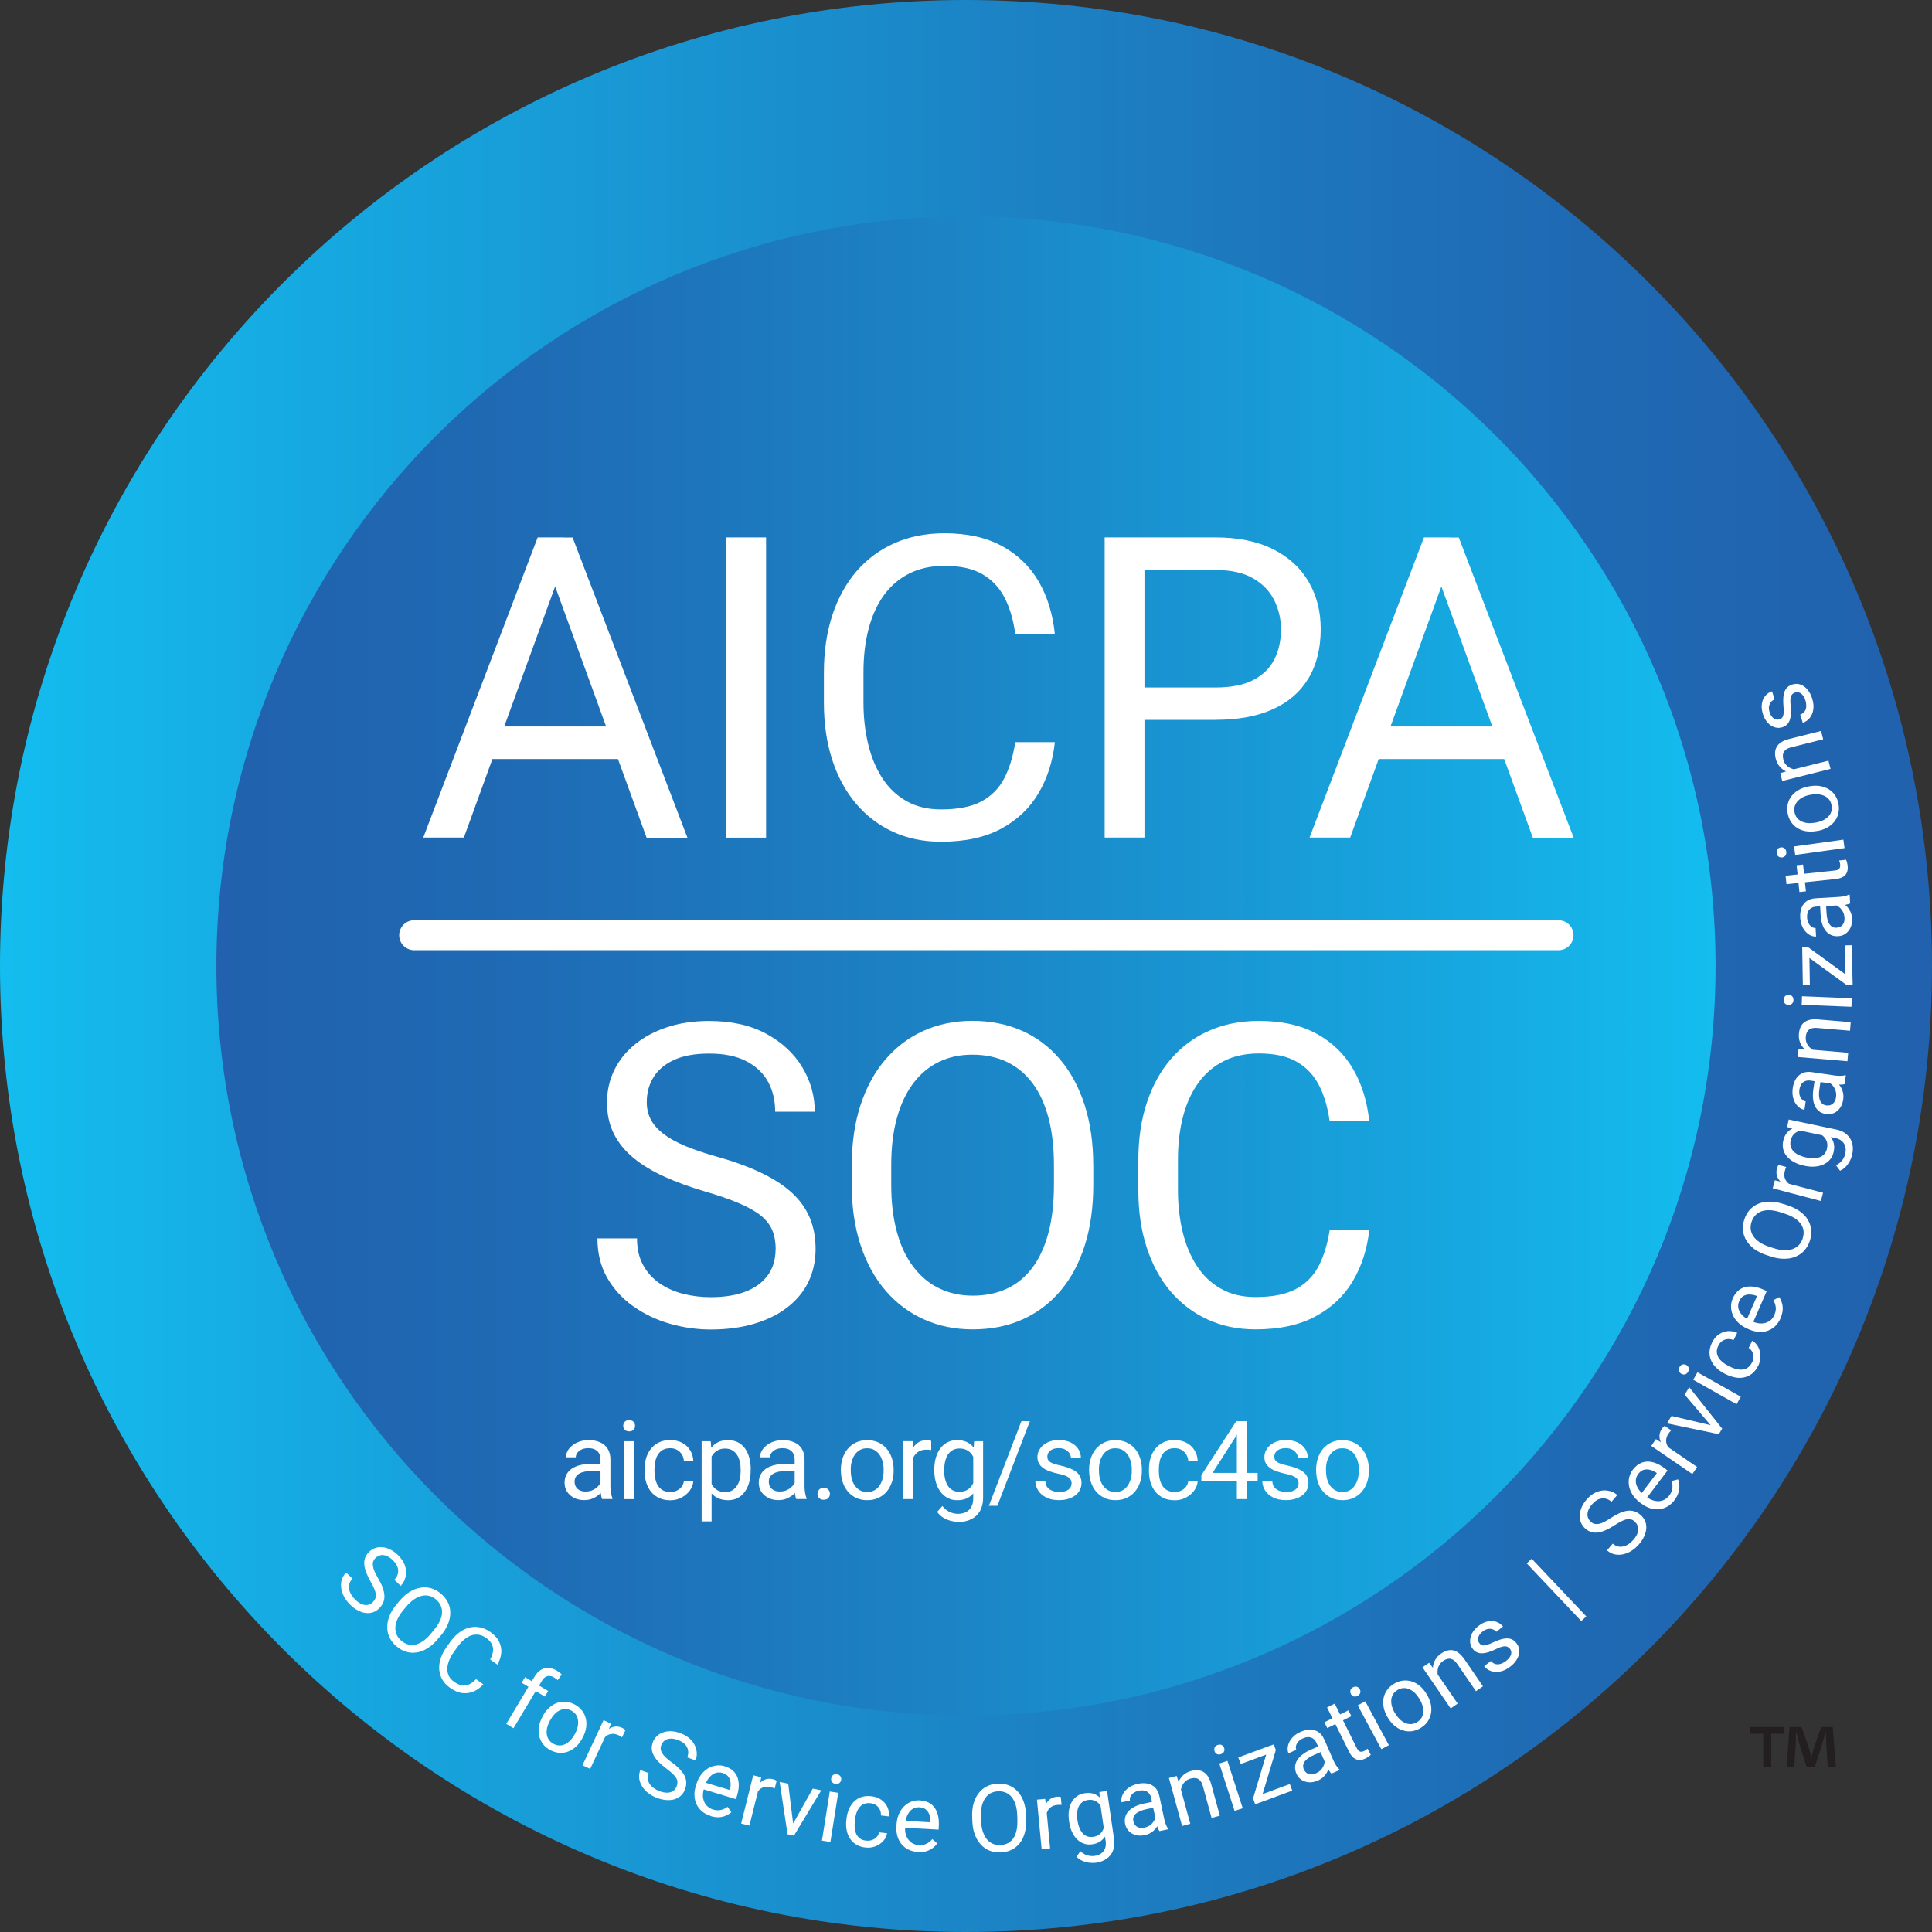 <?xml version="1.0" encoding="UTF-8"?>
<svg xmlns="http://www.w3.org/2000/svg" width="60" height="60" viewBox="0 0 60 60" fill="none">
  <rect x="0" y="0" width="60" height="60" fill="#333333" stroke="none"/>
  <g clip-path="url(#clip0_4857_699)">
    <path d="M30 60C46.569 60 60 46.569 60 30C60 13.431 46.569 0 30 0C13.431 0 0 13.431 0 30C0 46.569 13.431 60 30 60Z" fill="url(#paint0_linear_4857_699)"></path>
    <path d="M30 53.279C42.857 53.279 53.279 42.857 53.279 30C53.279 17.143 42.857 6.721 30 6.721C17.143 6.721 6.721 17.143 6.721 30C6.721 42.857 17.143 53.279 30 53.279Z" fill="url(#paint1_linear_4857_699)"></path>
    <path d="M11.583 49.749C11.617 49.715 11.642 49.679 11.657 49.641C11.672 49.603 11.678 49.562 11.672 49.514C11.667 49.466 11.652 49.411 11.624 49.345C11.597 49.28 11.559 49.204 11.508 49.115C11.454 49.022 11.411 48.933 11.379 48.848C11.346 48.764 11.323 48.683 11.315 48.608C11.306 48.532 11.313 48.46 11.334 48.393C11.354 48.326 11.394 48.264 11.451 48.205C11.508 48.147 11.571 48.106 11.643 48.078C11.716 48.052 11.791 48.042 11.872 48.049C11.953 48.056 12.034 48.078 12.116 48.119C12.199 48.159 12.278 48.216 12.355 48.29C12.467 48.398 12.543 48.511 12.579 48.63C12.615 48.749 12.622 48.862 12.596 48.971C12.57 49.079 12.52 49.172 12.444 49.251L12.247 49.06C12.302 49.003 12.338 48.943 12.355 48.876C12.372 48.809 12.371 48.74 12.345 48.668C12.321 48.596 12.271 48.523 12.197 48.451C12.126 48.383 12.058 48.338 11.991 48.314C11.924 48.291 11.862 48.286 11.805 48.302C11.748 48.317 11.697 48.346 11.652 48.395C11.621 48.425 11.6 48.462 11.588 48.499C11.576 48.537 11.575 48.582 11.581 48.632C11.588 48.682 11.605 48.737 11.631 48.799C11.657 48.861 11.693 48.929 11.738 49.005C11.8 49.111 11.848 49.208 11.881 49.297C11.913 49.387 11.932 49.469 11.937 49.543C11.943 49.619 11.932 49.689 11.906 49.755C11.881 49.82 11.841 49.882 11.784 49.94C11.726 50 11.661 50.045 11.587 50.069C11.514 50.095 11.439 50.102 11.358 50.093C11.279 50.085 11.198 50.057 11.116 50.014C11.033 49.971 10.952 49.911 10.875 49.835C10.806 49.768 10.748 49.693 10.699 49.61C10.651 49.528 10.619 49.438 10.601 49.349C10.584 49.259 10.586 49.168 10.608 49.081C10.631 48.993 10.677 48.912 10.749 48.836L10.947 49.027C10.897 49.079 10.864 49.132 10.849 49.189C10.834 49.244 10.832 49.301 10.842 49.359C10.854 49.416 10.877 49.472 10.909 49.526C10.942 49.579 10.983 49.631 11.031 49.677C11.1 49.744 11.169 49.791 11.234 49.818C11.301 49.846 11.363 49.852 11.423 49.842C11.483 49.83 11.535 49.801 11.583 49.753V49.749Z" fill="white"></path>
    <path d="M13.684 50.797L13.6 50.898C13.501 51.019 13.396 51.113 13.286 51.182C13.176 51.252 13.066 51.297 12.954 51.316C12.842 51.335 12.732 51.33 12.624 51.299C12.515 51.268 12.414 51.213 12.316 51.13C12.221 51.051 12.151 50.962 12.101 50.86C12.051 50.759 12.027 50.652 12.025 50.537C12.025 50.422 12.048 50.305 12.096 50.183C12.144 50.061 12.218 49.941 12.319 49.822L12.404 49.721C12.503 49.6 12.61 49.507 12.72 49.439C12.83 49.37 12.942 49.327 13.055 49.308C13.169 49.289 13.279 49.294 13.387 49.325C13.495 49.356 13.595 49.411 13.69 49.49C13.786 49.571 13.86 49.662 13.91 49.764C13.96 49.865 13.984 49.972 13.984 50.087C13.984 50.2 13.96 50.319 13.912 50.438C13.863 50.556 13.788 50.678 13.688 50.797H13.684ZM13.39 50.723L13.476 50.62C13.556 50.525 13.617 50.432 13.659 50.343C13.7 50.254 13.724 50.169 13.727 50.089C13.733 50.008 13.717 49.932 13.686 49.861C13.654 49.791 13.604 49.727 13.537 49.671C13.471 49.616 13.401 49.578 13.327 49.561C13.253 49.544 13.176 49.542 13.097 49.561C13.017 49.58 12.937 49.616 12.856 49.672C12.775 49.729 12.694 49.803 12.613 49.899L12.527 50.002C12.447 50.099 12.386 50.192 12.345 50.281C12.304 50.37 12.282 50.458 12.278 50.541C12.275 50.623 12.288 50.699 12.319 50.769C12.35 50.84 12.4 50.902 12.466 50.957C12.534 51.014 12.607 51.053 12.68 51.072C12.754 51.091 12.832 51.091 12.911 51.072C12.99 51.053 13.069 51.015 13.15 50.957C13.231 50.9 13.311 50.823 13.39 50.726V50.723Z" fill="white"></path>
    <path d="M14.786 52.149L15.01 52.309C14.922 52.407 14.822 52.481 14.712 52.529C14.602 52.577 14.484 52.594 14.358 52.579C14.233 52.564 14.102 52.507 13.966 52.409C13.866 52.338 13.791 52.254 13.736 52.16C13.681 52.065 13.65 51.962 13.641 51.852C13.633 51.742 13.646 51.627 13.684 51.508C13.722 51.389 13.784 51.271 13.868 51.152L13.988 50.984C14.073 50.865 14.165 50.769 14.267 50.695C14.368 50.621 14.472 50.571 14.582 50.545C14.69 50.519 14.8 50.518 14.91 50.54C15.02 50.562 15.128 50.612 15.232 50.686C15.359 50.777 15.45 50.879 15.503 50.99C15.556 51.102 15.577 51.217 15.567 51.338C15.555 51.458 15.515 51.578 15.446 51.697L15.223 51.537C15.269 51.451 15.297 51.369 15.309 51.29C15.321 51.212 15.309 51.138 15.278 51.068C15.245 50.997 15.187 50.932 15.099 50.868C15.024 50.815 14.948 50.781 14.87 50.769C14.793 50.757 14.716 50.764 14.64 50.788C14.564 50.813 14.491 50.855 14.418 50.915C14.346 50.975 14.277 51.049 14.214 51.138L14.092 51.309C14.031 51.391 13.985 51.475 13.951 51.561C13.916 51.647 13.896 51.73 13.892 51.81C13.889 51.891 13.902 51.967 13.935 52.038C13.968 52.108 14.021 52.17 14.097 52.225C14.191 52.294 14.279 52.333 14.356 52.343C14.434 52.354 14.508 52.342 14.578 52.306C14.647 52.27 14.717 52.218 14.786 52.148V52.149Z" fill="white"></path>
    <path d="M15.949 53.673L15.722 53.537L16.6 52.07C16.657 51.974 16.724 51.904 16.798 51.859C16.872 51.814 16.953 51.794 17.037 51.799C17.123 51.804 17.211 51.833 17.3 51.888C17.326 51.904 17.352 51.921 17.376 51.94C17.4 51.959 17.424 51.979 17.444 52.002L17.321 52.179C17.305 52.165 17.288 52.149 17.267 52.136C17.247 52.122 17.226 52.108 17.204 52.094C17.156 52.065 17.107 52.05 17.063 52.048C17.018 52.046 16.973 52.058 16.934 52.084C16.894 52.11 16.858 52.149 16.826 52.204L15.947 53.671L15.949 53.673ZM17.025 52.516L16.92 52.689L16.201 52.259L16.306 52.086L17.025 52.516Z" fill="white"></path>
    <path d="M16.839 53.326L16.855 53.297C16.906 53.199 16.97 53.114 17.044 53.045C17.117 52.977 17.197 52.925 17.284 52.891C17.372 52.856 17.463 52.843 17.558 52.848C17.652 52.853 17.748 52.882 17.843 52.932C17.939 52.984 18.017 53.047 18.075 53.123C18.134 53.199 18.173 53.283 18.194 53.374C18.214 53.465 18.218 53.561 18.201 53.661C18.185 53.761 18.151 53.86 18.098 53.958L18.082 53.988C18.03 54.086 17.967 54.17 17.893 54.239C17.819 54.307 17.74 54.359 17.652 54.393C17.565 54.428 17.473 54.441 17.379 54.436C17.284 54.431 17.19 54.402 17.093 54.352C16.997 54.3 16.92 54.239 16.863 54.163C16.805 54.087 16.765 54.003 16.744 53.912C16.724 53.821 16.72 53.725 16.738 53.625C16.753 53.525 16.787 53.427 16.841 53.327L16.839 53.326ZM17.087 53.422L17.071 53.451C17.035 53.52 17.009 53.587 16.992 53.656C16.977 53.725 16.971 53.79 16.98 53.853C16.987 53.917 17.009 53.976 17.044 54.027C17.078 54.079 17.128 54.123 17.193 54.158C17.257 54.192 17.32 54.208 17.382 54.208C17.444 54.208 17.504 54.192 17.561 54.163C17.618 54.134 17.669 54.093 17.719 54.043C17.767 53.991 17.81 53.931 17.846 53.864L17.862 53.835C17.898 53.768 17.924 53.699 17.939 53.63C17.955 53.561 17.958 53.494 17.951 53.431C17.945 53.367 17.922 53.309 17.89 53.255C17.855 53.202 17.805 53.159 17.742 53.124C17.678 53.09 17.614 53.075 17.552 53.075C17.491 53.075 17.43 53.092 17.372 53.121C17.315 53.15 17.262 53.192 17.214 53.243C17.166 53.295 17.124 53.355 17.088 53.422H17.087Z" fill="white"></path>
    <path d="M18.88 53.754L18.328 54.935L18.089 54.823L18.744 53.422L18.978 53.53L18.881 53.754H18.88ZM19.423 53.731L19.318 53.953C19.301 53.939 19.282 53.927 19.267 53.919C19.249 53.908 19.23 53.9 19.208 53.889C19.153 53.864 19.1 53.85 19.05 53.846C19 53.845 18.952 53.852 18.909 53.869C18.864 53.886 18.825 53.912 18.789 53.948C18.753 53.982 18.718 54.025 18.691 54.074L18.605 54.08C18.644 53.996 18.689 53.92 18.741 53.853C18.792 53.786 18.849 53.733 18.911 53.692C18.973 53.651 19.04 53.627 19.108 53.62C19.177 53.613 19.251 53.627 19.327 53.663C19.344 53.671 19.363 53.681 19.384 53.697C19.404 53.712 19.418 53.723 19.425 53.731H19.423Z" fill="white"></path>
    <path d="M21.014 55.472C21.031 55.428 21.04 55.385 21.038 55.343C21.038 55.304 21.026 55.263 21.002 55.221C20.978 55.18 20.942 55.136 20.89 55.087C20.84 55.039 20.773 54.984 20.691 54.922C20.605 54.857 20.529 54.793 20.465 54.73C20.4 54.666 20.35 54.601 20.311 54.534C20.273 54.467 20.249 54.4 20.242 54.329C20.235 54.259 20.245 54.187 20.273 54.111C20.3 54.035 20.343 53.971 20.398 53.918C20.453 53.865 20.519 53.827 20.596 53.8C20.672 53.774 20.756 53.762 20.847 53.765C20.938 53.769 21.034 53.789 21.134 53.827C21.28 53.882 21.394 53.956 21.476 54.051C21.557 54.145 21.609 54.247 21.629 54.357C21.65 54.467 21.64 54.572 21.602 54.673L21.344 54.577C21.371 54.503 21.38 54.432 21.37 54.365C21.359 54.298 21.328 54.235 21.279 54.178C21.229 54.121 21.153 54.075 21.055 54.039C20.964 54.004 20.881 53.99 20.813 53.996C20.742 54.001 20.684 54.021 20.637 54.057C20.591 54.094 20.556 54.144 20.534 54.204C20.519 54.245 20.514 54.285 20.519 54.326C20.524 54.365 20.539 54.407 20.565 54.45C20.591 54.492 20.629 54.535 20.677 54.582C20.725 54.628 20.785 54.676 20.857 54.728C20.957 54.8 21.04 54.871 21.105 54.94C21.17 55.008 21.222 55.075 21.256 55.142C21.291 55.209 21.309 55.278 21.313 55.349C21.316 55.419 21.303 55.491 21.275 55.567C21.246 55.646 21.203 55.712 21.146 55.765C21.09 55.816 21.024 55.854 20.947 55.878C20.869 55.901 20.785 55.909 20.692 55.902C20.599 55.895 20.502 55.873 20.4 55.835C20.311 55.801 20.226 55.756 20.149 55.699C20.072 55.643 20.006 55.576 19.955 55.498C19.903 55.423 19.869 55.338 19.853 55.249C19.838 55.16 19.85 55.067 19.886 54.969L20.144 55.065C20.118 55.132 20.111 55.194 20.118 55.251C20.127 55.307 20.147 55.361 20.18 55.409C20.213 55.457 20.256 55.498 20.309 55.536C20.36 55.572 20.419 55.601 20.481 55.626C20.57 55.66 20.653 55.675 20.723 55.674C20.794 55.672 20.856 55.655 20.905 55.62C20.955 55.586 20.991 55.538 21.015 55.474L21.014 55.472Z" fill="white"></path>
    <path d="M22.07 56.394C21.966 56.363 21.879 56.317 21.806 56.257C21.734 56.197 21.678 56.126 21.636 56.044C21.595 55.961 21.573 55.872 21.568 55.775C21.562 55.677 21.574 55.578 21.607 55.474L21.624 55.418C21.66 55.297 21.71 55.196 21.776 55.112C21.839 55.028 21.913 54.962 21.994 54.916C22.075 54.869 22.159 54.84 22.247 54.83C22.334 54.819 22.42 54.826 22.503 54.852C22.609 54.885 22.694 54.929 22.761 54.99C22.828 55.05 22.874 55.119 22.903 55.199C22.933 55.28 22.946 55.368 22.943 55.462C22.94 55.557 22.922 55.657 22.891 55.762L22.857 55.875L21.752 55.54L21.813 55.334L22.666 55.591L22.671 55.572C22.687 55.505 22.694 55.438 22.689 55.37C22.683 55.301 22.663 55.239 22.625 55.184C22.587 55.129 22.525 55.088 22.438 55.062C22.381 55.045 22.324 55.041 22.267 55.05C22.212 55.06 22.159 55.083 22.111 55.12C22.063 55.158 22.018 55.206 21.977 55.27C21.937 55.332 21.903 55.409 21.877 55.499L21.86 55.555C21.839 55.626 21.829 55.695 21.829 55.762C21.829 55.829 21.843 55.892 21.867 55.949C21.891 56.006 21.925 56.057 21.972 56.1C22.018 56.143 22.075 56.176 22.145 56.197C22.235 56.224 22.315 56.228 22.389 56.21C22.462 56.193 22.532 56.16 22.596 56.114L22.713 56.283C22.666 56.32 22.611 56.355 22.549 56.384C22.487 56.413 22.415 56.431 22.336 56.436C22.257 56.441 22.168 56.429 22.07 56.4V56.394Z" fill="white"></path>
    <path d="M23.589 55.433L23.273 56.697L23.017 56.633L23.391 55.134L23.641 55.196L23.589 55.433ZM24.119 55.306L24.058 55.545C24.038 55.534 24.019 55.528 24 55.521C23.981 55.514 23.96 55.509 23.936 55.502C23.878 55.486 23.823 55.483 23.773 55.49C23.723 55.497 23.678 55.514 23.639 55.538C23.599 55.562 23.565 55.596 23.536 55.638C23.507 55.679 23.483 55.725 23.464 55.779L23.381 55.803C23.403 55.712 23.434 55.629 23.472 55.555C23.51 55.479 23.556 55.416 23.608 55.364C23.661 55.313 23.721 55.276 23.789 55.256C23.856 55.235 23.93 55.235 24.012 55.256C24.031 55.261 24.052 55.268 24.074 55.278C24.096 55.288 24.112 55.297 24.12 55.304L24.119 55.306Z" fill="white"></path>
    <path d="M24.479 55.394L24.648 56.77L24.632 57.002L24.459 56.967L24.213 55.341L24.479 55.394ZM24.569 56.745L25.241 55.547L25.506 55.6L24.657 57.007L24.483 56.972L24.569 56.745Z" fill="white"></path>
    <path d="M26.032 55.678L25.789 57.205L25.526 57.163L25.769 55.637L26.032 55.678ZM25.814 55.229C25.82 55.186 25.839 55.153 25.869 55.128C25.899 55.102 25.939 55.093 25.991 55.102C26.04 55.111 26.076 55.131 26.099 55.164C26.121 55.196 26.128 55.236 26.123 55.277C26.116 55.319 26.097 55.349 26.066 55.375C26.035 55.401 25.994 55.408 25.944 55.399C25.893 55.391 25.857 55.37 25.836 55.337C25.815 55.305 25.807 55.269 25.814 55.227V55.229Z" fill="white"></path>
    <path d="M26.904 57.163C26.966 57.169 27.026 57.163 27.081 57.144C27.138 57.125 27.184 57.094 27.224 57.053C27.264 57.011 27.289 56.963 27.3 56.905L27.549 56.934C27.533 57.025 27.494 57.106 27.428 57.176C27.363 57.248 27.282 57.302 27.186 57.34C27.09 57.377 26.987 57.389 26.878 57.377C26.763 57.364 26.665 57.333 26.584 57.281C26.504 57.231 26.438 57.166 26.39 57.089C26.342 57.011 26.309 56.925 26.292 56.829C26.275 56.733 26.271 56.635 26.284 56.532L26.29 56.471C26.302 56.368 26.328 56.272 26.366 56.183C26.404 56.093 26.455 56.017 26.521 55.952C26.586 55.887 26.663 55.84 26.753 55.809C26.844 55.779 26.945 55.77 27.062 55.784C27.183 55.797 27.284 55.834 27.368 55.894C27.453 55.952 27.516 56.028 27.558 56.117C27.599 56.207 27.616 56.305 27.609 56.411L27.36 56.382C27.361 56.318 27.351 56.258 27.327 56.205C27.301 56.15 27.265 56.105 27.215 56.067C27.166 56.03 27.107 56.009 27.037 56C26.956 55.992 26.887 56 26.828 56.024C26.77 56.05 26.722 56.088 26.684 56.138C26.646 56.188 26.617 56.245 26.596 56.308C26.576 56.372 26.56 56.437 26.553 56.504L26.547 56.564C26.54 56.631 26.538 56.698 26.543 56.765C26.548 56.833 26.564 56.894 26.59 56.951C26.615 57.008 26.653 57.054 26.705 57.094C26.756 57.132 26.822 57.156 26.902 57.164L26.904 57.163Z" fill="white"></path>
    <path d="M28.506 57.514C28.398 57.507 28.301 57.485 28.217 57.444C28.133 57.402 28.061 57.346 28.002 57.277C27.944 57.206 27.901 57.126 27.872 57.033C27.844 56.94 27.832 56.838 27.839 56.73L27.842 56.67C27.849 56.544 27.875 56.433 27.916 56.336C27.959 56.24 28.014 56.159 28.081 56.094C28.148 56.029 28.224 55.98 28.306 55.951C28.389 55.92 28.473 55.908 28.561 55.912C28.671 55.919 28.765 55.943 28.845 55.984C28.924 56.025 28.986 56.084 29.034 56.154C29.082 56.225 29.114 56.307 29.135 56.4C29.154 56.493 29.161 56.594 29.156 56.703L29.149 56.821L27.995 56.758L28.007 56.543L28.896 56.593V56.572C28.896 56.503 28.888 56.436 28.867 56.369C28.846 56.304 28.81 56.247 28.76 56.202C28.71 56.158 28.64 56.132 28.551 56.128C28.49 56.125 28.435 56.135 28.384 56.158C28.332 56.18 28.286 56.214 28.248 56.262C28.209 56.311 28.177 56.369 28.153 56.44C28.129 56.51 28.116 56.591 28.11 56.685L28.107 56.746C28.104 56.819 28.109 56.888 28.126 56.954C28.143 57.019 28.169 57.077 28.207 57.127C28.245 57.177 28.289 57.218 28.344 57.249C28.399 57.28 28.463 57.297 28.535 57.301C28.628 57.306 28.709 57.292 28.776 57.258C28.843 57.224 28.901 57.175 28.955 57.115L29.108 57.251C29.072 57.299 29.027 57.346 28.972 57.389C28.917 57.432 28.853 57.464 28.776 57.49C28.7 57.514 28.611 57.524 28.509 57.517L28.506 57.514Z" fill="white"></path>
    <path d="M31.864 56.367L31.869 56.497C31.875 56.654 31.861 56.795 31.826 56.918C31.792 57.044 31.741 57.151 31.67 57.24C31.6 57.329 31.515 57.398 31.414 57.448C31.312 57.498 31.199 57.525 31.073 57.529C30.951 57.534 30.838 57.515 30.733 57.474C30.628 57.432 30.537 57.369 30.46 57.285C30.382 57.2 30.32 57.097 30.274 56.975C30.228 56.853 30.202 56.714 30.197 56.557L30.192 56.427C30.186 56.27 30.2 56.129 30.236 56.005C30.272 55.882 30.326 55.773 30.396 55.684C30.467 55.595 30.552 55.524 30.654 55.474C30.755 55.424 30.865 55.397 30.989 55.393C31.116 55.388 31.232 55.407 31.335 55.448C31.438 55.49 31.529 55.553 31.607 55.638C31.684 55.722 31.744 55.825 31.789 55.947C31.833 56.069 31.858 56.208 31.864 56.363V56.367ZM31.596 56.509L31.591 56.375C31.586 56.251 31.569 56.143 31.541 56.048C31.512 55.954 31.472 55.877 31.421 55.813C31.369 55.749 31.309 55.703 31.237 55.672C31.166 55.641 31.085 55.627 30.998 55.631C30.912 55.634 30.836 55.653 30.767 55.689C30.7 55.725 30.642 55.777 30.596 55.844C30.549 55.911 30.515 55.992 30.491 56.088C30.468 56.184 30.458 56.294 30.463 56.418L30.468 56.552C30.473 56.678 30.491 56.786 30.522 56.881C30.552 56.975 30.594 57.054 30.645 57.118C30.697 57.181 30.759 57.228 30.829 57.259C30.9 57.29 30.977 57.303 31.063 57.3C31.153 57.297 31.232 57.278 31.3 57.242C31.369 57.206 31.426 57.154 31.471 57.087C31.517 57.02 31.55 56.937 31.57 56.841C31.591 56.745 31.6 56.633 31.594 56.509H31.596Z" fill="white"></path>
    <path d="M32.489 56.105L32.612 57.403L32.349 57.429L32.203 55.89L32.459 55.866L32.49 56.107L32.489 56.105ZM32.944 55.809L32.967 56.054C32.944 56.05 32.923 56.05 32.903 56.05C32.882 56.05 32.862 56.052 32.836 56.054C32.776 56.059 32.722 56.074 32.678 56.097C32.633 56.121 32.597 56.15 32.568 56.188C32.538 56.225 32.518 56.269 32.502 56.317C32.487 56.365 32.482 56.418 32.48 56.475L32.409 56.525C32.401 56.432 32.401 56.344 32.413 56.26C32.423 56.177 32.446 56.102 32.478 56.035C32.511 55.968 32.556 55.914 32.612 55.873C32.669 55.832 32.739 55.808 32.822 55.799C32.841 55.797 32.863 55.797 32.887 55.799C32.913 55.801 32.93 55.804 32.941 55.808L32.944 55.809Z" fill="white"></path>
    <path d="M33.205 56.589L33.2 56.56C33.183 56.443 33.181 56.334 33.195 56.235C33.209 56.135 33.236 56.047 33.279 55.97C33.322 55.894 33.377 55.831 33.446 55.782C33.514 55.734 33.595 55.703 33.69 55.69C33.786 55.676 33.872 55.679 33.95 55.703C34.027 55.727 34.096 55.765 34.154 55.822C34.214 55.879 34.264 55.949 34.307 56.035C34.35 56.121 34.385 56.219 34.412 56.331L34.431 56.462C34.436 56.575 34.431 56.68 34.415 56.773C34.4 56.866 34.369 56.948 34.328 57.019C34.286 57.089 34.231 57.146 34.164 57.191C34.097 57.235 34.015 57.264 33.917 57.278C33.826 57.292 33.74 57.283 33.661 57.256C33.582 57.228 33.509 57.184 33.447 57.12C33.384 57.058 33.332 56.981 33.291 56.891C33.25 56.802 33.221 56.701 33.205 56.589ZM34.144 55.654L34.381 55.619L34.598 57.117C34.617 57.251 34.606 57.371 34.565 57.474C34.524 57.577 34.458 57.66 34.367 57.725C34.276 57.789 34.168 57.83 34.041 57.849C33.987 57.856 33.925 57.858 33.852 57.851C33.778 57.844 33.704 57.827 33.63 57.797C33.556 57.768 33.49 57.724 33.435 57.665L33.551 57.49C33.626 57.559 33.7 57.602 33.776 57.622C33.85 57.643 33.922 57.648 33.991 57.638C34.073 57.626 34.144 57.6 34.199 57.56C34.254 57.521 34.295 57.467 34.319 57.402C34.343 57.337 34.35 57.259 34.336 57.17L34.166 55.996L34.142 55.655L34.144 55.654ZM33.461 56.52L33.465 56.549C33.475 56.625 33.494 56.695 33.52 56.761C33.545 56.826 33.578 56.881 33.618 56.928C33.657 56.974 33.705 57.008 33.76 57.029C33.815 57.05 33.879 57.056 33.95 57.046C34.035 57.034 34.106 57.005 34.156 56.96C34.206 56.916 34.245 56.861 34.269 56.795C34.293 56.73 34.31 56.661 34.319 56.587L34.269 56.247C34.252 56.197 34.228 56.149 34.2 56.102C34.173 56.058 34.139 56.018 34.099 55.984C34.059 55.951 34.015 55.925 33.962 55.91C33.91 55.894 33.85 55.891 33.784 55.901C33.712 55.911 33.654 55.935 33.606 55.972C33.559 56.009 33.523 56.056 33.497 56.111C33.471 56.168 33.456 56.23 33.451 56.3C33.446 56.37 33.447 56.443 33.459 56.518L33.461 56.52Z" fill="white"></path>
    <path d="M35.914 56.62L35.751 55.841C35.739 55.781 35.717 55.731 35.682 55.693C35.65 55.653 35.607 55.627 35.553 55.612C35.5 55.598 35.44 55.598 35.37 55.612C35.304 55.626 35.249 55.648 35.204 55.681C35.16 55.713 35.129 55.751 35.108 55.792C35.087 55.834 35.082 55.877 35.091 55.918L34.831 55.971C34.819 55.918 34.823 55.861 34.84 55.801C34.857 55.741 34.886 55.686 34.931 55.631C34.974 55.576 35.031 55.529 35.1 55.488C35.168 55.447 35.249 55.418 35.34 55.397C35.45 55.375 35.552 55.373 35.643 55.392C35.736 55.411 35.813 55.454 35.877 55.519C35.94 55.584 35.983 55.674 36.007 55.786L36.155 56.49C36.166 56.54 36.181 56.594 36.202 56.649C36.222 56.704 36.246 56.75 36.272 56.788L36.277 56.81L36.007 56.867C35.988 56.84 35.969 56.802 35.952 56.754C35.935 56.706 35.921 56.659 35.913 56.616L35.914 56.62ZM35.822 55.951L35.863 56.131L35.602 56.186C35.528 56.202 35.464 56.221 35.407 56.245C35.352 56.269 35.308 56.296 35.273 56.327C35.239 56.358 35.215 56.394 35.203 56.434C35.189 56.473 35.187 56.516 35.198 56.563C35.208 56.611 35.227 56.652 35.258 56.687C35.287 56.721 35.327 56.745 35.375 56.759C35.423 56.773 35.478 56.773 35.541 56.759C35.62 56.742 35.688 56.711 35.741 56.664C35.794 56.618 35.834 56.566 35.859 56.511C35.885 56.454 35.896 56.405 35.889 56.358L36.025 56.46C36.025 56.501 36.018 56.547 35.999 56.601C35.98 56.654 35.951 56.707 35.911 56.761C35.871 56.814 35.823 56.862 35.763 56.903C35.703 56.946 35.633 56.975 35.55 56.993C35.447 57.013 35.354 57.013 35.268 56.989C35.182 56.965 35.112 56.924 35.055 56.865C34.998 56.807 34.962 56.735 34.943 56.652C34.926 56.571 34.928 56.496 34.947 56.427C34.965 56.358 35 56.296 35.051 56.243C35.103 56.19 35.168 56.143 35.247 56.104C35.327 56.064 35.418 56.035 35.523 56.013L35.823 55.949L35.822 55.951Z" fill="white"></path>
    <path d="M36.644 55.466L36.965 56.639L36.711 56.709L36.302 55.218L36.542 55.153L36.644 55.468V55.466ZM36.685 55.853L36.579 55.879C36.551 55.777 36.541 55.678 36.546 55.583C36.551 55.488 36.572 55.401 36.608 55.322C36.644 55.243 36.694 55.175 36.757 55.12C36.821 55.066 36.898 55.024 36.989 55C37.063 54.98 37.132 54.971 37.196 54.976C37.259 54.98 37.32 54.997 37.373 55.029C37.426 55.062 37.474 55.108 37.514 55.17C37.555 55.232 37.588 55.313 37.615 55.411L37.883 56.388L37.627 56.458L37.359 55.478C37.339 55.401 37.309 55.341 37.273 55.299C37.237 55.258 37.194 55.232 37.144 55.224C37.094 55.215 37.038 55.218 36.972 55.236C36.909 55.253 36.855 55.282 36.811 55.323C36.766 55.365 36.732 55.413 36.708 55.469C36.683 55.526 36.67 55.588 36.664 55.654C36.661 55.719 36.668 55.786 36.685 55.853Z" fill="white"></path>
    <path d="M37.72 54.383C37.706 54.341 37.708 54.303 37.724 54.267C37.739 54.231 37.772 54.206 37.822 54.19C37.87 54.175 37.911 54.176 37.946 54.197C37.98 54.216 38.004 54.247 38.018 54.288C38.03 54.328 38.028 54.364 38.011 54.4C37.994 54.436 37.961 54.462 37.913 54.477C37.865 54.493 37.822 54.491 37.789 54.472C37.755 54.453 37.732 54.424 37.718 54.384L37.72 54.383ZM38.119 54.685L38.594 56.157L38.341 56.239L37.866 54.768L38.119 54.685Z" fill="white"></path>
    <path d="M39.446 54.213L39.522 54.417L38.532 54.783L38.456 54.579L39.446 54.213ZM39.622 54.349L39.133 55.978L38.982 56.035L38.915 55.853L39.4 54.233L39.558 54.175L39.623 54.35L39.622 54.349ZM40.057 55.404L40.132 55.609L39.078 55.999L39.003 55.794L40.058 55.404H40.057Z" fill="white"></path>
    <path d="M41.207 54.861L40.887 54.132C40.863 54.075 40.831 54.032 40.789 54.001C40.75 53.97 40.702 53.951 40.647 53.948C40.592 53.944 40.531 53.958 40.466 53.986C40.404 54.013 40.356 54.046 40.32 54.087C40.284 54.129 40.26 54.171 40.249 54.216C40.239 54.261 40.242 54.304 40.258 54.343L40.016 54.45C39.993 54.4 39.985 54.343 39.99 54.282C39.995 54.22 40.012 54.159 40.043 54.096C40.074 54.034 40.12 53.975 40.179 53.92C40.237 53.865 40.309 53.821 40.395 53.783C40.499 53.738 40.597 53.716 40.691 53.716C40.786 53.716 40.87 53.742 40.946 53.791C41.021 53.841 41.081 53.92 41.128 54.025L41.417 54.685C41.437 54.732 41.463 54.782 41.496 54.83C41.527 54.88 41.559 54.919 41.594 54.95L41.602 54.971L41.35 55.081C41.326 55.059 41.3 55.026 41.272 54.981C41.245 54.938 41.222 54.895 41.205 54.856L41.207 54.861ZM40.978 54.225L41.056 54.393L40.812 54.5C40.743 54.531 40.683 54.562 40.635 54.596C40.586 54.63 40.547 54.667 40.519 54.704C40.492 54.742 40.476 54.782 40.471 54.823C40.466 54.864 40.473 54.907 40.492 54.95C40.511 54.995 40.54 55.031 40.576 55.059C40.612 55.086 40.655 55.102 40.705 55.105C40.755 55.108 40.81 55.098 40.868 55.072C40.942 55.04 41.001 54.995 41.044 54.94C41.087 54.885 41.116 54.825 41.13 54.765C41.143 54.704 41.142 54.653 41.126 54.608L41.281 54.679C41.291 54.718 41.291 54.766 41.284 54.821C41.278 54.878 41.259 54.937 41.233 54.997C41.207 55.057 41.167 55.114 41.118 55.167C41.068 55.22 41.004 55.263 40.927 55.298C40.831 55.339 40.739 55.358 40.65 55.351C40.562 55.344 40.483 55.318 40.416 55.273C40.349 55.227 40.297 55.165 40.263 55.086C40.23 55.011 40.215 54.937 40.22 54.866C40.224 54.795 40.246 54.728 40.285 54.665C40.325 54.601 40.378 54.543 40.449 54.488C40.519 54.433 40.602 54.385 40.698 54.343L40.98 54.22L40.978 54.225Z" fill="white"></path>
    <path d="M41.877 53.114L41.968 53.297L41.22 53.668L41.131 53.486L41.879 53.114H41.877ZM41.213 53.025L41.451 52.908L42.135 54.287C42.159 54.334 42.183 54.366 42.209 54.383C42.235 54.401 42.262 54.406 42.288 54.402C42.314 54.399 42.341 54.39 42.369 54.377C42.388 54.366 42.408 54.354 42.427 54.34C42.448 54.327 42.462 54.315 42.472 54.306L42.57 54.499C42.554 54.514 42.532 54.531 42.505 54.552C42.477 54.572 42.443 54.593 42.4 54.614C42.341 54.643 42.283 54.657 42.223 54.658C42.162 54.658 42.104 54.639 42.049 54.6C41.994 54.56 41.942 54.493 41.898 54.402L41.213 53.025Z" fill="white"></path>
    <path d="M41.955 52.609C41.934 52.571 41.929 52.533 41.938 52.495C41.946 52.458 41.974 52.425 42.018 52.401C42.063 52.377 42.104 52.372 42.142 52.385C42.18 52.399 42.209 52.423 42.23 52.461C42.249 52.497 42.254 52.535 42.244 52.573C42.233 52.611 42.206 52.643 42.161 52.666C42.116 52.69 42.075 52.695 42.037 52.683C42.001 52.669 41.972 52.645 41.953 52.609H41.955ZM42.4 52.836L43.133 54.198L42.899 54.323L42.166 52.961L42.4 52.836Z" fill="white"></path>
    <path d="M43.108 53.356L43.091 53.329C43.034 53.233 42.995 53.136 42.974 53.037C42.954 52.937 42.95 52.842 42.966 52.749C42.981 52.657 43.017 52.572 43.071 52.493C43.124 52.414 43.198 52.349 43.291 52.292C43.383 52.237 43.478 52.203 43.573 52.192C43.667 52.182 43.76 52.192 43.849 52.22C43.939 52.249 44.021 52.297 44.099 52.363C44.176 52.428 44.243 52.509 44.3 52.605L44.317 52.633C44.374 52.729 44.413 52.825 44.434 52.923C44.455 53.021 44.458 53.117 44.441 53.209C44.425 53.301 44.389 53.386 44.336 53.465C44.283 53.544 44.209 53.609 44.116 53.666C44.023 53.721 43.928 53.755 43.834 53.766C43.739 53.776 43.647 53.766 43.559 53.736C43.469 53.707 43.387 53.659 43.309 53.595C43.232 53.53 43.165 53.449 43.108 53.355V53.356ZM43.318 53.193L43.335 53.221C43.375 53.288 43.42 53.344 43.471 53.394C43.523 53.444 43.576 53.482 43.635 53.508C43.693 53.533 43.753 53.545 43.817 53.544C43.88 53.54 43.942 53.521 44.006 53.484C44.068 53.446 44.114 53.401 44.147 53.348C44.178 53.294 44.197 53.236 44.2 53.172C44.204 53.109 44.197 53.043 44.178 52.975C44.159 52.906 44.13 52.839 44.09 52.773L44.073 52.746C44.033 52.681 43.989 52.624 43.937 52.574C43.886 52.526 43.832 52.488 43.772 52.461C43.714 52.435 43.653 52.421 43.59 52.425C43.528 52.426 43.464 52.447 43.401 52.485C43.339 52.523 43.292 52.567 43.26 52.622C43.229 52.677 43.21 52.736 43.206 52.799C43.203 52.863 43.21 52.93 43.229 52.997C43.248 53.064 43.277 53.131 43.316 53.197L43.318 53.193Z" fill="white"></path>
    <path d="M44.581 51.904L45.269 52.906L45.051 53.056L44.176 51.78L44.382 51.639L44.58 51.904H44.581ZM44.748 52.256L44.656 52.315C44.597 52.227 44.554 52.138 44.528 52.047C44.502 51.955 44.494 51.866 44.501 51.78C44.508 51.694 44.533 51.613 44.576 51.541C44.619 51.469 44.678 51.404 44.755 51.352C44.819 51.309 44.881 51.278 44.943 51.261C45.005 51.244 45.066 51.24 45.127 51.252C45.187 51.264 45.249 51.294 45.307 51.34C45.365 51.386 45.424 51.45 45.482 51.534L46.055 52.37L45.837 52.521L45.262 51.684C45.216 51.617 45.169 51.57 45.123 51.543C45.075 51.515 45.027 51.507 44.977 51.514C44.927 51.52 44.874 51.543 44.819 51.581C44.764 51.618 44.722 51.663 44.695 51.716C44.666 51.77 44.65 51.827 44.645 51.888C44.64 51.95 44.647 52.014 44.666 52.076C44.683 52.139 44.712 52.2 44.752 52.258L44.748 52.256Z" fill="white"></path>
    <path d="M46.898 51.211C46.874 51.182 46.846 51.158 46.812 51.142C46.779 51.127 46.733 51.123 46.676 51.134C46.619 51.144 46.544 51.171 46.451 51.218C46.372 51.256 46.298 51.287 46.227 51.309C46.157 51.331 46.093 51.343 46.033 51.345C45.973 51.347 45.919 51.337 45.87 51.314C45.82 51.292 45.775 51.256 45.737 51.206C45.699 51.158 45.675 51.104 45.663 51.044C45.651 50.984 45.653 50.922 45.667 50.858C45.681 50.795 45.708 50.731 45.749 50.669C45.791 50.608 45.846 50.549 45.914 50.496C46.012 50.42 46.109 50.372 46.205 50.353C46.301 50.334 46.391 50.339 46.471 50.367C46.552 50.394 46.621 50.446 46.676 50.515L46.468 50.676C46.442 50.642 46.406 50.618 46.361 50.601C46.317 50.583 46.267 50.58 46.212 50.589C46.157 50.597 46.103 50.623 46.048 50.666C45.99 50.711 45.95 50.755 45.928 50.802C45.906 50.846 45.897 50.889 45.902 50.929C45.907 50.969 45.921 51.003 45.945 51.034C45.962 51.056 45.983 51.073 46.004 51.086C46.026 51.097 46.052 51.103 46.085 51.101C46.115 51.101 46.155 51.091 46.202 51.075C46.248 51.06 46.305 51.036 46.372 51.005C46.489 50.95 46.593 50.912 46.681 50.895C46.771 50.876 46.848 50.877 46.917 50.898C46.984 50.919 47.042 50.963 47.094 51.029C47.135 51.082 47.163 51.141 47.175 51.201C47.187 51.263 47.185 51.326 47.168 51.39C47.151 51.455 47.121 51.517 47.077 51.581C47.032 51.644 46.975 51.703 46.903 51.758C46.796 51.842 46.69 51.894 46.585 51.912C46.48 51.931 46.385 51.926 46.3 51.895C46.214 51.864 46.145 51.815 46.091 51.747L46.301 51.584C46.349 51.639 46.401 51.672 46.456 51.682C46.511 51.692 46.568 51.687 46.621 51.667C46.674 51.646 46.724 51.62 46.767 51.586C46.824 51.541 46.867 51.496 46.894 51.452C46.922 51.407 46.936 51.362 46.934 51.321C46.934 51.28 46.92 51.24 46.894 51.208L46.898 51.211Z" fill="white"></path>
    <path d="M47.568 48.406L49.263 50.198L49.108 50.344L47.413 48.552L47.568 48.406Z" fill="white"></path>
    <path d="M50.773 47.255C50.736 47.224 50.699 47.2 50.661 47.188C50.623 47.176 50.58 47.172 50.533 47.179C50.487 47.188 50.432 47.207 50.368 47.237C50.305 47.268 50.231 47.311 50.145 47.366C50.054 47.425 49.968 47.473 49.885 47.511C49.803 47.549 49.724 47.575 49.648 47.588C49.572 47.602 49.5 47.599 49.433 47.581C49.364 47.564 49.301 47.53 49.239 47.477C49.177 47.423 49.132 47.363 49.101 47.292C49.072 47.222 49.057 47.146 49.06 47.067C49.063 46.988 49.081 46.904 49.115 46.82C49.149 46.736 49.203 46.653 49.272 46.572C49.373 46.453 49.483 46.373 49.598 46.33C49.715 46.287 49.827 46.273 49.937 46.294C50.047 46.312 50.143 46.357 50.226 46.429L50.047 46.638C49.989 46.586 49.925 46.553 49.856 46.539C49.789 46.526 49.72 46.533 49.648 46.56C49.576 46.588 49.509 46.643 49.44 46.722C49.376 46.796 49.335 46.868 49.315 46.935C49.296 47.002 49.294 47.064 49.313 47.121C49.332 47.177 49.364 47.227 49.414 47.268C49.447 47.298 49.483 47.317 49.523 47.325C49.562 47.334 49.605 47.334 49.655 47.325C49.705 47.315 49.758 47.296 49.818 47.265C49.878 47.236 49.946 47.196 50.019 47.146C50.123 47.079 50.217 47.026 50.303 46.988C50.391 46.95 50.472 46.926 50.545 46.918C50.621 46.909 50.692 46.914 50.757 46.937C50.824 46.957 50.888 46.995 50.95 47.048C51.013 47.103 51.061 47.167 51.09 47.237C51.12 47.308 51.132 47.384 51.127 47.464C51.121 47.545 51.101 47.626 51.061 47.712C51.023 47.796 50.968 47.88 50.896 47.963C50.833 48.035 50.762 48.099 50.681 48.152C50.6 48.206 50.515 48.243 50.425 48.266C50.336 48.288 50.246 48.291 50.157 48.274C50.068 48.257 49.983 48.214 49.906 48.147L50.085 47.939C50.14 47.985 50.195 48.015 50.252 48.027C50.308 48.039 50.365 48.039 50.422 48.023C50.478 48.008 50.533 47.984 50.585 47.948C50.637 47.911 50.685 47.868 50.728 47.817C50.791 47.745 50.834 47.674 50.857 47.605C50.879 47.537 50.884 47.475 50.869 47.416C50.853 47.358 50.821 47.306 50.769 47.262L50.773 47.255Z" fill="white"></path>
    <path d="M52.005 46.586C51.94 46.672 51.866 46.739 51.785 46.786C51.703 46.832 51.617 46.861 51.526 46.87C51.434 46.879 51.343 46.87 51.251 46.841C51.158 46.812 51.068 46.765 50.981 46.7L50.932 46.664C50.833 46.588 50.754 46.505 50.699 46.416C50.642 46.327 50.606 46.236 50.59 46.144C50.575 46.052 50.577 45.964 50.597 45.878C50.618 45.792 50.654 45.715 50.707 45.646C50.774 45.558 50.846 45.493 50.926 45.452C51.005 45.41 51.087 45.39 51.172 45.39C51.258 45.39 51.343 45.409 51.431 45.443C51.519 45.479 51.606 45.529 51.692 45.596L51.787 45.668L51.089 46.588L50.917 46.457L51.455 45.749L51.44 45.737C51.383 45.699 51.321 45.67 51.254 45.649C51.189 45.63 51.122 45.629 51.056 45.644C50.991 45.661 50.931 45.704 50.877 45.776C50.841 45.825 50.817 45.876 50.807 45.931C50.797 45.986 50.8 46.045 50.817 46.103C50.834 46.162 50.865 46.22 50.91 46.28C50.955 46.339 51.015 46.397 51.089 46.454L51.137 46.49C51.196 46.535 51.258 46.567 51.321 46.59C51.385 46.612 51.448 46.622 51.51 46.621C51.572 46.619 51.632 46.603 51.689 46.574C51.746 46.545 51.796 46.502 51.839 46.445C51.895 46.371 51.928 46.296 51.937 46.222C51.945 46.148 51.938 46.071 51.918 45.993L52.115 45.943C52.136 46 52.148 46.064 52.153 46.132C52.158 46.201 52.15 46.273 52.127 46.351C52.105 46.428 52.062 46.507 52.002 46.588L52.005 46.586Z" fill="white"></path>
    <path d="M51.632 44.824L52.706 45.559L52.557 45.778L51.281 44.904L51.426 44.693L51.63 44.824H51.632ZM51.699 44.282L51.9 44.421C51.885 44.437 51.869 44.452 51.857 44.468C51.845 44.483 51.831 44.5 51.818 44.521C51.783 44.571 51.761 44.621 51.751 44.671C51.74 44.72 51.74 44.767 51.751 44.813C51.761 44.86 51.78 44.903 51.807 44.946C51.835 44.989 51.871 45.026 51.914 45.063L51.907 45.148C51.83 45.095 51.763 45.038 51.706 44.977C51.649 44.915 51.605 44.849 51.575 44.782C51.546 44.714 51.532 44.645 51.537 44.574C51.543 44.504 51.568 44.435 51.615 44.364C51.625 44.349 51.639 44.332 51.658 44.315C51.675 44.297 51.689 44.285 51.697 44.28L51.699 44.282Z" fill="white"></path>
    <path d="M51.91 43.973L53.258 44.292L53.471 44.389L53.378 44.54L51.769 44.203L51.911 43.973H51.91ZM53.208 44.359L52.319 43.312L52.461 43.082L53.484 44.368L53.392 44.519L53.209 44.359H53.208Z" fill="white"></path>
    <path d="M52.217 42.666C52.179 42.645 52.156 42.616 52.142 42.578C52.128 42.54 52.135 42.499 52.161 42.454C52.185 42.41 52.217 42.384 52.257 42.375C52.296 42.367 52.334 42.372 52.372 42.392C52.408 42.413 52.432 42.442 52.444 42.48C52.456 42.518 52.45 42.559 52.425 42.602C52.4 42.647 52.369 42.674 52.331 42.683C52.293 42.691 52.255 42.686 52.221 42.666H52.217ZM52.716 42.617L54.062 43.377L53.931 43.609L52.585 42.85L52.716 42.617Z" fill="white"></path>
    <path d="M54.409 42.322C54.438 42.265 54.452 42.208 54.453 42.148C54.453 42.09 54.443 42.033 54.417 41.983C54.393 41.931 54.355 41.892 54.306 41.861L54.419 41.637C54.498 41.684 54.56 41.749 54.605 41.835C54.649 41.921 54.672 42.016 54.673 42.119C54.673 42.222 54.651 42.323 54.601 42.42C54.548 42.523 54.484 42.604 54.409 42.662C54.333 42.721 54.251 42.758 54.161 42.777C54.072 42.796 53.979 42.796 53.884 42.777C53.79 42.758 53.695 42.727 53.602 42.681L53.549 42.654C53.456 42.607 53.375 42.549 53.305 42.481C53.234 42.414 53.181 42.339 53.143 42.256C53.105 42.174 53.088 42.084 53.09 41.988C53.093 41.894 53.121 41.794 53.172 41.689C53.227 41.581 53.296 41.498 53.382 41.44C53.467 41.381 53.559 41.349 53.657 41.34C53.755 41.331 53.853 41.35 53.951 41.393L53.838 41.617C53.779 41.593 53.719 41.582 53.659 41.586C53.599 41.591 53.544 41.608 53.492 41.642C53.441 41.675 53.399 41.723 53.367 41.787C53.331 41.859 53.313 41.926 53.317 41.99C53.32 42.053 53.339 42.112 53.372 42.163C53.406 42.217 53.448 42.263 53.501 42.306C53.552 42.347 53.609 42.383 53.669 42.414L53.723 42.442C53.783 42.473 53.845 42.497 53.91 42.514C53.975 42.531 54.037 42.538 54.099 42.535C54.161 42.531 54.219 42.511 54.273 42.476C54.326 42.442 54.371 42.389 54.409 42.315V42.322Z" fill="white"></path>
    <path d="M55.298 40.938C55.255 41.036 55.2 41.118 55.131 41.184C55.062 41.249 54.985 41.297 54.899 41.328C54.813 41.359 54.722 41.371 54.624 41.364C54.526 41.357 54.428 41.333 54.328 41.29L54.273 41.266C54.158 41.216 54.061 41.154 53.986 41.08C53.91 41.006 53.853 40.927 53.816 40.841C53.778 40.755 53.759 40.668 53.759 40.58C53.759 40.492 53.776 40.408 53.81 40.329C53.855 40.227 53.91 40.148 53.977 40.088C54.044 40.03 54.12 39.99 54.202 39.97C54.285 39.949 54.374 39.947 54.469 39.961C54.563 39.975 54.66 40.004 54.759 40.047L54.868 40.095L54.407 41.154L54.209 41.068L54.565 40.252L54.546 40.243C54.483 40.219 54.416 40.205 54.347 40.202C54.278 40.198 54.213 40.212 54.154 40.243C54.094 40.274 54.048 40.331 54.011 40.415C53.987 40.47 53.977 40.525 53.981 40.582C53.984 40.638 54.001 40.694 54.032 40.745C54.063 40.797 54.108 40.848 54.164 40.895C54.221 40.941 54.294 40.984 54.38 41.02L54.434 41.044C54.502 41.073 54.569 41.092 54.636 41.099C54.703 41.106 54.766 41.101 54.827 41.084C54.887 41.066 54.942 41.037 54.99 40.998C55.038 40.956 55.076 40.903 55.105 40.836C55.143 40.75 55.157 40.671 55.148 40.596C55.139 40.522 55.115 40.449 55.076 40.379L55.256 40.282C55.289 40.334 55.316 40.391 55.337 40.456C55.358 40.522 55.368 40.594 55.363 40.675C55.358 40.755 55.337 40.841 55.296 40.934L55.298 40.938Z" fill="white"></path>
    <path d="M55.386 37.39L55.511 37.431C55.659 37.479 55.786 37.541 55.893 37.617C55.999 37.692 56.082 37.778 56.14 37.874C56.2 37.971 56.235 38.076 56.247 38.187C56.259 38.299 56.245 38.414 56.206 38.535C56.168 38.652 56.111 38.751 56.035 38.836C55.96 38.92 55.87 38.982 55.764 39.026C55.659 39.071 55.54 39.093 55.41 39.093C55.279 39.093 55.14 39.071 54.992 39.021L54.866 38.98C54.718 38.932 54.591 38.868 54.486 38.793C54.382 38.715 54.299 38.629 54.239 38.531C54.179 38.433 54.142 38.328 54.13 38.218C54.118 38.108 54.13 37.993 54.17 37.876C54.209 37.756 54.266 37.654 54.342 37.57C54.418 37.486 54.507 37.424 54.614 37.381C54.72 37.338 54.837 37.316 54.966 37.318C55.095 37.318 55.234 37.343 55.384 37.391L55.386 37.39ZM55.427 37.691L55.3 37.649C55.181 37.611 55.074 37.589 54.975 37.584C54.877 37.579 54.789 37.589 54.712 37.615C54.634 37.641 54.571 37.682 54.517 37.739C54.464 37.795 54.424 37.866 54.395 37.95C54.369 38.031 54.361 38.11 54.371 38.186C54.382 38.261 54.411 38.334 54.457 38.399C54.504 38.466 54.567 38.526 54.65 38.581C54.732 38.636 54.832 38.683 54.95 38.72L55.078 38.762C55.196 38.8 55.305 38.822 55.404 38.825C55.504 38.829 55.592 38.818 55.669 38.791C55.747 38.763 55.812 38.722 55.865 38.667C55.919 38.612 55.958 38.543 55.984 38.462C56.011 38.377 56.02 38.296 56.01 38.22C55.999 38.145 55.97 38.072 55.924 38.007C55.877 37.942 55.812 37.881 55.728 37.828C55.643 37.775 55.544 37.728 55.425 37.691H55.427Z" fill="white"></path>
    <path d="M55.356 36.71L56.617 37.042L56.55 37.298L55.054 36.904L55.119 36.655L55.356 36.71ZM55.236 36.178L55.473 36.242C55.463 36.263 55.454 36.282 55.449 36.3C55.442 36.319 55.437 36.34 55.43 36.364C55.415 36.423 55.41 36.478 55.416 36.528C55.423 36.577 55.439 36.622 55.465 36.663C55.489 36.703 55.523 36.739 55.563 36.768C55.604 36.797 55.65 36.823 55.704 36.842L55.726 36.925C55.635 36.901 55.554 36.87 55.478 36.83C55.403 36.791 55.341 36.746 55.289 36.691C55.238 36.638 55.203 36.576 55.183 36.509C55.164 36.441 55.164 36.366 55.186 36.285C55.191 36.266 55.198 36.245 55.208 36.223C55.219 36.201 55.227 36.185 55.234 36.177L55.236 36.178Z" fill="white"></path>
    <path d="M56.054 36.207L56.025 36.2C55.91 36.176 55.806 36.14 55.719 36.091C55.629 36.043 55.557 35.987 55.501 35.921C55.444 35.856 55.404 35.782 55.382 35.699C55.361 35.619 55.359 35.531 55.378 35.438C55.399 35.343 55.432 35.263 55.48 35.199C55.528 35.136 55.588 35.084 55.662 35.048C55.736 35.012 55.82 34.988 55.915 34.977C56.009 34.967 56.114 34.969 56.228 34.981L56.357 35.008C56.465 35.043 56.561 35.082 56.644 35.13C56.726 35.178 56.793 35.233 56.845 35.297C56.897 35.361 56.933 35.431 56.95 35.51C56.969 35.589 56.967 35.677 56.946 35.772C56.928 35.863 56.891 35.94 56.838 36.005C56.785 36.071 56.718 36.122 56.637 36.16C56.558 36.198 56.467 36.22 56.367 36.229C56.267 36.238 56.162 36.229 56.052 36.207H56.054ZM55.501 35.003L55.55 34.768L57.031 35.079C57.165 35.106 57.271 35.158 57.354 35.232C57.436 35.306 57.493 35.397 57.521 35.503C57.55 35.61 57.55 35.727 57.524 35.852C57.514 35.904 57.491 35.964 57.461 36.031C57.429 36.098 57.386 36.162 57.335 36.22C57.283 36.279 57.218 36.325 57.144 36.358L57.019 36.189C57.108 36.141 57.175 36.086 57.22 36.024C57.264 35.961 57.294 35.895 57.307 35.827C57.325 35.744 57.325 35.67 57.307 35.605C57.288 35.539 57.254 35.483 57.201 35.436C57.148 35.39 57.077 35.359 56.989 35.34L55.829 35.096L55.501 35.001V35.003ZM56.08 35.942L56.109 35.949C56.185 35.964 56.257 35.971 56.326 35.971C56.395 35.971 56.458 35.957 56.515 35.937C56.572 35.916 56.62 35.882 56.659 35.837C56.699 35.792 56.725 35.736 56.74 35.665C56.757 35.579 56.756 35.505 56.73 35.441C56.706 35.378 56.666 35.323 56.615 35.278C56.561 35.232 56.503 35.192 56.436 35.16L56.099 35.089C56.045 35.089 55.992 35.094 55.941 35.105C55.889 35.115 55.839 35.134 55.794 35.158C55.75 35.184 55.71 35.218 55.679 35.261C55.648 35.304 55.624 35.359 55.611 35.424C55.595 35.495 55.597 35.559 55.616 35.617C55.635 35.674 55.666 35.724 55.71 35.767C55.755 35.809 55.808 35.846 55.872 35.875C55.935 35.904 56.004 35.926 56.08 35.944V35.942Z" fill="white"></path>
    <path d="M57.017 33.674L56.23 33.559C56.17 33.551 56.115 33.554 56.067 33.573C56.019 33.59 55.979 33.621 55.946 33.666C55.916 33.711 55.893 33.767 55.883 33.838C55.873 33.903 55.876 33.963 55.891 34.017C55.907 34.07 55.931 34.113 55.964 34.145C55.996 34.178 56.034 34.199 56.077 34.204L56.039 34.465C55.984 34.457 55.933 34.436 55.883 34.398C55.833 34.362 55.79 34.314 55.754 34.254C55.718 34.194 55.692 34.125 55.678 34.046C55.664 33.967 55.663 33.881 55.676 33.79C55.692 33.678 55.726 33.583 55.776 33.502C55.826 33.423 55.893 33.365 55.976 33.327C56.058 33.289 56.158 33.279 56.271 33.296L56.983 33.401C57.035 33.408 57.09 33.411 57.148 33.411C57.207 33.411 57.258 33.404 57.303 33.392L57.325 33.396L57.286 33.669C57.253 33.678 57.212 33.683 57.16 33.683C57.109 33.683 57.06 33.679 57.017 33.674ZM56.359 33.532L56.543 33.556L56.504 33.821C56.493 33.895 56.488 33.962 56.491 34.022C56.495 34.082 56.505 34.133 56.522 34.176C56.54 34.219 56.565 34.254 56.598 34.28C56.631 34.305 56.67 34.323 56.717 34.329C56.765 34.336 56.809 34.333 56.852 34.316C56.895 34.298 56.932 34.271 56.961 34.231C56.99 34.19 57.011 34.139 57.019 34.075C57.031 33.994 57.024 33.922 56.999 33.855C56.975 33.788 56.94 33.735 56.895 33.69C56.851 33.645 56.808 33.619 56.761 33.611L56.904 33.518C56.942 33.53 56.983 33.554 57.028 33.59C57.071 33.626 57.112 33.673 57.148 33.728C57.184 33.783 57.214 33.846 57.233 33.917C57.251 33.987 57.255 34.065 57.243 34.147C57.227 34.25 57.195 34.338 57.143 34.41C57.092 34.483 57.028 34.534 56.954 34.567C56.88 34.599 56.799 34.61 56.715 34.598C56.632 34.586 56.564 34.56 56.505 34.519C56.447 34.477 56.402 34.424 56.369 34.357C56.337 34.29 56.314 34.212 56.306 34.125C56.297 34.037 56.299 33.941 56.314 33.836L56.359 33.532Z" fill="white"></path>
    <path d="M56.185 32.591L57.397 32.694L57.374 32.957L55.834 32.826L55.855 32.577L56.185 32.591ZM56.563 32.685L56.549 32.795C56.444 32.785 56.348 32.761 56.26 32.723C56.173 32.685 56.099 32.635 56.037 32.575C55.975 32.515 55.928 32.444 55.899 32.365C55.87 32.286 55.858 32.2 55.867 32.106C55.873 32.03 55.889 31.963 55.915 31.903C55.941 31.845 55.977 31.795 56.025 31.755C56.073 31.716 56.133 31.688 56.205 31.671C56.278 31.654 56.365 31.65 56.467 31.659L57.476 31.745L57.454 32.01L56.441 31.924C56.36 31.917 56.295 31.924 56.243 31.942C56.192 31.961 56.154 31.994 56.128 32.037C56.102 32.08 56.087 32.135 56.08 32.202C56.075 32.267 56.083 32.328 56.106 32.384C56.128 32.441 56.162 32.489 56.207 32.532C56.252 32.575 56.305 32.61 56.365 32.635C56.425 32.661 56.491 32.678 56.559 32.684L56.563 32.685Z" fill="white"></path>
    <path d="M55.542 31.209C55.499 31.207 55.463 31.193 55.435 31.166C55.406 31.138 55.394 31.099 55.396 31.047C55.397 30.997 55.415 30.958 55.444 30.932C55.475 30.906 55.511 30.894 55.554 30.896C55.595 30.896 55.63 30.913 55.657 30.94C55.684 30.968 55.698 31.007 55.697 31.059C55.695 31.111 55.678 31.148 55.648 31.174C55.617 31.2 55.583 31.21 55.542 31.209ZM55.963 30.94L57.509 31.002L57.498 31.267L55.953 31.205L55.963 30.94Z" fill="white"></path>
    <path d="M56.157 29.419L57.533 30.42L57.536 30.581L57.342 30.585L55.973 29.591L55.97 29.422L56.157 29.419ZM55.971 29.539L56.19 29.536L56.207 30.592L55.989 30.595L55.971 29.539ZM57.297 29.359L57.514 29.355L57.533 30.48L57.316 30.483L57.297 29.359Z" fill="white"></path>
    <path d="M57.197 28.112L56.403 28.156C56.343 28.16 56.29 28.175 56.247 28.201C56.204 28.229 56.169 28.266 56.149 28.316C56.126 28.366 56.118 28.426 56.121 28.498C56.125 28.566 56.14 28.622 56.166 28.672C56.192 28.722 56.224 28.758 56.262 28.784C56.302 28.81 56.341 28.822 56.384 28.82L56.4 29.085C56.345 29.088 56.29 29.076 56.233 29.052C56.176 29.026 56.126 28.988 56.078 28.937C56.03 28.885 55.992 28.823 55.961 28.749C55.93 28.675 55.913 28.591 55.908 28.498C55.901 28.387 55.915 28.285 55.947 28.198C55.98 28.11 56.033 28.039 56.107 27.986C56.181 27.933 56.276 27.904 56.391 27.897L57.11 27.855C57.161 27.852 57.216 27.845 57.273 27.833C57.33 27.821 57.38 27.804 57.421 27.783H57.443L57.459 28.057C57.43 28.072 57.388 28.084 57.338 28.094C57.289 28.105 57.24 28.112 57.197 28.113V28.112ZM56.523 28.103L56.709 28.089L56.725 28.356C56.73 28.431 56.738 28.498 56.754 28.555C56.769 28.614 56.79 28.662 56.816 28.701C56.842 28.739 56.873 28.768 56.91 28.787C56.946 28.806 56.989 28.815 57.038 28.811C57.086 28.808 57.13 28.796 57.168 28.772C57.206 28.748 57.237 28.713 57.258 28.667C57.278 28.622 57.287 28.566 57.283 28.502C57.278 28.421 57.258 28.351 57.22 28.29C57.182 28.23 57.137 28.184 57.086 28.149C57.034 28.115 56.984 28.098 56.938 28.098L57.058 27.977C57.098 27.983 57.144 27.998 57.194 28.024C57.244 28.051 57.294 28.087 57.34 28.134C57.387 28.18 57.428 28.237 57.461 28.302C57.493 28.368 57.512 28.442 57.517 28.526C57.522 28.631 57.509 28.724 57.471 28.805C57.435 28.885 57.383 28.949 57.316 28.997C57.249 29.045 57.173 29.071 57.087 29.074C57.005 29.08 56.931 29.067 56.866 29.038C56.8 29.009 56.745 28.966 56.699 28.908C56.652 28.849 56.616 28.777 56.59 28.693C56.563 28.608 56.548 28.514 56.541 28.407L56.523 28.101V28.103Z" fill="white"></path>
    <path d="M55.481 27.46L55.453 27.197L56.983 27.035C57.035 27.03 57.074 27.018 57.099 26.999C57.123 26.98 57.138 26.958 57.145 26.931C57.15 26.905 57.152 26.876 57.148 26.846C57.147 26.824 57.142 26.802 57.135 26.778C57.128 26.753 57.123 26.736 57.117 26.724L57.332 26.7C57.341 26.721 57.351 26.747 57.36 26.779C57.368 26.812 57.377 26.853 57.382 26.9C57.389 26.965 57.382 27.025 57.363 27.082C57.343 27.139 57.305 27.187 57.248 27.225C57.191 27.262 57.112 27.287 57.009 27.299L55.481 27.46ZM55.795 26.87L55.996 26.85L56.084 27.682L55.883 27.703L55.795 26.87Z" fill="white"></path>
    <path d="M55.35 26.628C55.307 26.633 55.269 26.626 55.236 26.604C55.204 26.582 55.183 26.546 55.176 26.494C55.169 26.444 55.178 26.403 55.204 26.372C55.229 26.341 55.264 26.322 55.305 26.317C55.346 26.312 55.382 26.32 55.415 26.343C55.448 26.365 55.467 26.403 55.474 26.453C55.48 26.504 55.472 26.544 55.446 26.575C55.42 26.604 55.388 26.623 55.348 26.628H55.35ZM55.716 26.288L57.248 26.076L57.284 26.339L55.752 26.551L55.716 26.288Z" fill="white"></path>
    <path d="M56.452 25.803L56.419 25.808C56.309 25.829 56.204 25.83 56.104 25.817C56.004 25.803 55.913 25.772 55.833 25.724C55.752 25.677 55.685 25.614 55.63 25.536C55.575 25.459 55.538 25.366 55.518 25.261C55.499 25.155 55.501 25.055 55.523 24.962C55.545 24.869 55.587 24.787 55.645 24.713C55.704 24.639 55.778 24.579 55.865 24.529C55.953 24.479 56.053 24.445 56.163 24.424L56.195 24.419C56.305 24.398 56.41 24.396 56.51 24.41C56.61 24.424 56.699 24.457 56.782 24.503C56.862 24.551 56.931 24.613 56.984 24.691C57.039 24.768 57.076 24.861 57.096 24.967C57.117 25.074 57.113 25.174 57.091 25.267C57.069 25.359 57.027 25.442 56.969 25.516C56.91 25.59 56.837 25.65 56.749 25.7C56.661 25.75 56.563 25.784 56.453 25.805L56.452 25.803ZM56.371 25.548L56.403 25.543C56.479 25.529 56.55 25.507 56.613 25.476C56.677 25.445 56.732 25.407 56.776 25.363C56.821 25.318 56.854 25.265 56.873 25.205C56.892 25.144 56.895 25.079 56.881 25.007C56.867 24.936 56.842 24.876 56.802 24.828C56.763 24.78 56.715 24.742 56.656 24.716C56.598 24.691 56.534 24.673 56.464 24.668C56.393 24.663 56.321 24.666 56.243 24.68L56.211 24.685C56.135 24.699 56.066 24.721 56.003 24.752C55.939 24.783 55.884 24.821 55.839 24.868C55.795 24.914 55.762 24.966 55.741 25.026C55.721 25.086 55.717 25.151 55.731 25.224C55.745 25.294 55.771 25.354 55.81 25.402C55.85 25.45 55.9 25.488 55.958 25.514C56.017 25.54 56.082 25.557 56.151 25.562C56.221 25.567 56.293 25.562 56.369 25.55L56.371 25.548Z" fill="white"></path>
    <path d="M55.994 23.886L56.017 23.994C55.913 24.018 55.815 24.027 55.721 24.02C55.626 24.013 55.54 23.989 55.461 23.953C55.384 23.915 55.317 23.863 55.264 23.798C55.21 23.733 55.171 23.655 55.148 23.564C55.129 23.49 55.123 23.422 55.128 23.358C55.133 23.294 55.152 23.236 55.184 23.183C55.217 23.129 55.265 23.083 55.329 23.043C55.392 23.004 55.473 22.971 55.571 22.947L56.555 22.701L56.62 22.959L55.635 23.207C55.556 23.226 55.496 23.253 55.454 23.289C55.413 23.325 55.386 23.366 55.375 23.416C55.365 23.466 55.367 23.523 55.384 23.588C55.399 23.652 55.427 23.707 55.468 23.752C55.508 23.796 55.556 23.832 55.612 23.858C55.669 23.884 55.729 23.899 55.796 23.905C55.862 23.91 55.929 23.905 55.996 23.887L55.994 23.886ZM55.606 23.918L56.785 23.623L56.849 23.879L55.349 24.254L55.289 24.011L55.606 23.917V23.918Z" fill="white"></path>
    <path d="M55.759 21.501C55.723 21.513 55.692 21.531 55.664 21.556C55.638 21.582 55.62 21.623 55.609 21.68C55.599 21.737 55.599 21.818 55.609 21.921C55.618 22.009 55.621 22.088 55.618 22.162C55.614 22.235 55.604 22.299 55.585 22.356C55.566 22.413 55.537 22.461 55.499 22.498C55.461 22.538 55.413 22.567 55.351 22.586C55.293 22.605 55.234 22.609 55.174 22.6C55.114 22.591 55.057 22.567 55.002 22.533C54.947 22.498 54.897 22.45 54.854 22.39C54.81 22.33 54.775 22.259 54.749 22.175C54.712 22.057 54.701 21.95 54.717 21.854C54.732 21.758 54.769 21.675 54.824 21.61C54.879 21.543 54.949 21.496 55.033 21.47L55.112 21.723C55.071 21.737 55.035 21.761 55.004 21.797C54.973 21.833 54.952 21.878 54.94 21.933C54.928 21.988 54.934 22.046 54.956 22.113C54.978 22.184 55.006 22.237 55.042 22.273C55.076 22.309 55.114 22.332 55.152 22.342C55.191 22.351 55.229 22.351 55.265 22.339C55.293 22.33 55.315 22.318 55.334 22.301C55.353 22.285 55.367 22.261 55.377 22.232C55.387 22.203 55.393 22.162 55.394 22.113C55.396 22.065 55.394 22.002 55.387 21.928C55.377 21.799 55.377 21.689 55.391 21.598C55.405 21.508 55.432 21.434 55.477 21.379C55.52 21.324 55.582 21.283 55.661 21.259C55.726 21.238 55.788 21.233 55.85 21.243C55.912 21.254 55.97 21.278 56.025 21.316C56.08 21.354 56.128 21.405 56.171 21.467C56.214 21.531 56.251 21.605 56.278 21.691C56.319 21.821 56.331 21.938 56.312 22.043C56.295 22.148 56.256 22.234 56.197 22.304C56.139 22.373 56.068 22.421 55.986 22.447L55.907 22.194C55.975 22.168 56.023 22.132 56.053 22.082C56.082 22.033 56.096 21.979 56.096 21.923C56.096 21.866 56.087 21.809 56.072 21.758C56.049 21.689 56.022 21.634 55.989 21.593C55.956 21.551 55.92 21.524 55.881 21.51C55.841 21.496 55.802 21.494 55.761 21.508L55.759 21.501Z" fill="white"></path>
    <path d="M17.493 17.515L14.406 26.012H13.145L16.698 16.689H17.512L17.493 17.514V17.515ZM19.92 22.562V23.573H14.682V22.562H19.92ZM20.08 26.014L16.987 17.517L16.968 16.692H17.782L21.349 26.016H20.082L20.08 26.014Z" fill="white"></path>
    <path d="M23.791 16.69V26.014H22.555V16.69H23.791Z" fill="white"></path>
    <path d="M31.53 23.048H32.76C32.696 23.638 32.528 24.164 32.254 24.63C31.981 25.096 31.594 25.464 31.096 25.734C30.595 26.006 29.973 26.141 29.225 26.141C28.678 26.141 28.181 26.038 27.736 25.834C27.289 25.629 26.907 25.337 26.586 24.96C26.266 24.582 26.018 24.128 25.846 23.597C25.673 23.066 25.587 22.473 25.587 21.819V20.891C25.587 20.237 25.673 19.646 25.846 19.113C26.02 18.582 26.27 18.126 26.596 17.746C26.923 17.366 27.317 17.074 27.777 16.869C28.238 16.665 28.757 16.561 29.333 16.561C30.038 16.561 30.633 16.694 31.12 16.959C31.606 17.224 31.984 17.59 32.256 18.057C32.528 18.525 32.694 19.067 32.758 19.68H31.529C31.469 19.245 31.359 18.87 31.195 18.556C31.034 18.243 30.802 18.001 30.504 17.829C30.205 17.658 29.815 17.573 29.331 17.573C28.917 17.573 28.553 17.652 28.24 17.81C27.925 17.968 27.664 18.191 27.452 18.482C27.241 18.773 27.083 19.12 26.976 19.526C26.869 19.931 26.816 20.382 26.816 20.877V21.819C26.816 22.276 26.864 22.705 26.961 23.107C27.057 23.508 27.203 23.86 27.399 24.164C27.595 24.467 27.844 24.706 28.149 24.878C28.451 25.051 28.811 25.137 29.225 25.137C29.749 25.137 30.169 25.055 30.48 24.888C30.791 24.721 31.027 24.482 31.188 24.171C31.35 23.86 31.463 23.485 31.53 23.05V23.048Z" fill="white"></path>
    <path d="M37.744 22.357H35.253V21.351H37.744C38.227 21.351 38.618 21.274 38.917 21.121C39.216 20.968 39.434 20.753 39.574 20.481C39.713 20.208 39.782 19.897 39.782 19.546C39.782 19.226 39.713 18.925 39.574 18.643C39.434 18.361 39.216 18.134 38.917 17.961C38.618 17.787 38.227 17.701 37.744 17.701H35.542V26.012H34.306V16.689H37.744C38.449 16.689 39.044 16.811 39.531 17.053C40.017 17.297 40.387 17.632 40.638 18.062C40.889 18.492 41.016 18.98 41.016 19.532C41.016 20.131 40.891 20.639 40.638 21.062C40.385 21.485 40.017 21.807 39.531 22.025C39.044 22.245 38.449 22.355 37.744 22.355V22.357Z" fill="white"></path>
    <path d="M45.017 17.515L41.931 26.012H40.669L44.223 16.689H45.036L45.017 17.514V17.515ZM47.443 22.562V23.573H42.204V22.562H47.443ZM47.603 26.014L44.51 17.517L44.491 16.692H45.304L48.872 26.016H47.603V26.014Z" fill="white"></path>
    <path d="M24.09 38.801C24.09 38.583 24.057 38.39 23.99 38.221C23.923 38.053 23.808 37.9 23.645 37.764C23.48 37.628 23.254 37.498 22.965 37.374C22.677 37.25 22.314 37.124 21.874 36.996C21.413 36.86 20.997 36.707 20.625 36.538C20.254 36.37 19.936 36.177 19.671 35.959C19.407 35.74 19.204 35.491 19.063 35.209C18.922 34.927 18.851 34.606 18.851 34.243C18.851 33.88 18.925 33.545 19.075 33.237C19.224 32.929 19.439 32.661 19.718 32.434C19.998 32.206 20.331 32.027 20.72 31.9C21.109 31.771 21.542 31.707 22.02 31.707C22.72 31.707 23.314 31.841 23.803 32.108C24.291 32.374 24.664 32.723 24.92 33.151C25.176 33.581 25.304 34.038 25.304 34.525H24.074C24.074 34.174 24 33.865 23.851 33.593C23.701 33.322 23.474 33.108 23.172 32.953C22.869 32.797 22.484 32.72 22.02 32.72C21.58 32.72 21.217 32.787 20.931 32.917C20.646 33.05 20.433 33.229 20.294 33.456C20.154 33.682 20.086 33.94 20.086 34.231C20.086 34.427 20.127 34.606 20.211 34.766C20.294 34.926 20.424 35.073 20.601 35.211C20.779 35.347 21.005 35.474 21.28 35.589C21.556 35.704 21.886 35.816 22.269 35.923C22.799 36.072 23.256 36.239 23.639 36.423C24.023 36.607 24.341 36.813 24.59 37.04C24.84 37.269 25.025 37.527 25.147 37.816C25.269 38.105 25.329 38.429 25.329 38.792C25.329 39.155 25.252 39.516 25.099 39.824C24.946 40.132 24.726 40.393 24.439 40.611C24.154 40.83 23.81 40.996 23.411 41.113C23.012 41.23 22.567 41.289 22.075 41.289C21.643 41.289 21.22 41.228 20.804 41.11C20.388 40.991 20.01 40.811 19.671 40.572C19.333 40.333 19.061 40.037 18.858 39.685C18.655 39.332 18.554 38.923 18.554 38.459H19.783C19.783 38.779 19.845 39.054 19.969 39.282C20.093 39.511 20.263 39.7 20.478 39.85C20.692 39.999 20.938 40.109 21.213 40.18C21.488 40.25 21.776 40.285 22.075 40.285C22.506 40.285 22.871 40.224 23.17 40.106C23.469 39.987 23.696 39.815 23.853 39.593C24.009 39.372 24.086 39.109 24.086 38.806L24.09 38.801Z" fill="white"></path>
    <path d="M33.953 36.199V36.789C33.953 37.489 33.866 38.116 33.69 38.671C33.515 39.227 33.264 39.698 32.934 40.086C32.605 40.475 32.212 40.772 31.753 40.977C31.294 41.182 30.78 41.285 30.212 41.285C29.645 41.285 29.157 41.182 28.698 40.977C28.238 40.772 27.841 40.475 27.506 40.086C27.171 39.698 26.911 39.227 26.727 38.671C26.543 38.116 26.452 37.489 26.452 36.789V36.199C26.452 35.499 26.543 34.872 26.724 34.32C26.906 33.766 27.162 33.295 27.496 32.905C27.829 32.515 28.225 32.217 28.684 32.011C29.143 31.806 29.648 31.703 30.198 31.703C30.749 31.703 31.28 31.806 31.739 32.011C32.198 32.215 32.593 32.513 32.924 32.905C33.254 33.295 33.508 33.768 33.685 34.32C33.862 34.873 33.952 35.499 33.952 36.199H33.953ZM32.731 36.789V36.187C32.731 35.632 32.674 35.142 32.561 34.714C32.447 34.287 32.282 33.928 32.064 33.637C31.846 33.347 31.581 33.127 31.266 32.977C30.951 32.828 30.597 32.754 30.2 32.754C29.803 32.754 29.47 32.829 29.16 32.977C28.851 33.127 28.586 33.347 28.366 33.637C28.146 33.928 27.975 34.285 27.857 34.714C27.736 35.14 27.678 35.632 27.678 36.187V36.789C27.678 37.348 27.738 37.843 27.857 38.271C27.975 38.701 28.147 39.06 28.373 39.352C28.596 39.645 28.863 39.866 29.174 40.014C29.483 40.164 29.831 40.238 30.214 40.238C30.597 40.238 30.972 40.164 31.283 40.014C31.595 39.865 31.859 39.645 32.074 39.352C32.289 39.06 32.453 38.699 32.564 38.271C32.676 37.841 32.731 37.348 32.731 36.789Z" fill="white"></path>
    <path d="M41.296 38.192H42.525C42.462 38.782 42.293 39.308 42.02 39.774C41.747 40.24 41.36 40.608 40.861 40.877C40.361 41.149 39.739 41.285 38.991 41.285C38.444 41.285 37.947 41.182 37.502 40.977C37.055 40.773 36.673 40.48 36.351 40.104C36.032 39.726 35.784 39.272 35.612 38.74C35.438 38.209 35.352 37.616 35.352 36.963V36.034C35.352 35.381 35.438 34.789 35.612 34.257C35.786 33.725 36.035 33.27 36.362 32.89C36.688 32.51 37.082 32.217 37.543 32.013C38.004 31.808 38.523 31.705 39.099 31.705C39.804 31.705 40.399 31.837 40.885 32.102C41.372 32.367 41.75 32.733 42.022 33.201C42.293 33.669 42.46 34.21 42.524 34.824H41.294C41.234 34.389 41.124 34.014 40.961 33.7C40.799 33.386 40.567 33.144 40.27 32.972C39.971 32.802 39.58 32.716 39.097 32.716C38.683 32.716 38.318 32.795 38.005 32.953C37.691 33.111 37.429 33.335 37.218 33.626C37.007 33.916 36.848 34.263 36.742 34.669C36.635 35.075 36.582 35.525 36.582 36.02V36.963C36.582 37.42 36.63 37.848 36.726 38.25C36.822 38.651 36.969 39.004 37.165 39.308C37.361 39.61 37.61 39.849 37.914 40.021C38.217 40.195 38.576 40.281 38.991 40.281C39.515 40.281 39.934 40.198 40.246 40.032C40.557 39.865 40.792 39.626 40.954 39.315C41.114 39.004 41.229 38.629 41.296 38.194V38.192Z" fill="white"></path>
    <path d="M12.862 29.044H48.402" stroke="white" stroke-width="0.93" stroke-linecap="round" stroke-linejoin="round"></path>
    <path d="M18.701 45.466L18.704 45.682H18.393C18.305 45.682 18.228 45.689 18.159 45.703C18.09 45.717 18.034 45.737 17.987 45.765C17.941 45.792 17.905 45.827 17.881 45.868C17.856 45.909 17.844 45.957 17.844 46.014C17.844 46.071 17.856 46.122 17.882 46.169C17.908 46.215 17.946 46.251 17.997 46.279C18.049 46.306 18.113 46.32 18.188 46.32C18.283 46.32 18.365 46.3 18.438 46.26C18.51 46.22 18.567 46.17 18.61 46.114C18.652 46.057 18.675 46 18.678 45.945L18.809 46.093C18.8 46.14 18.78 46.191 18.745 46.248C18.711 46.305 18.665 46.358 18.608 46.41C18.551 46.461 18.484 46.504 18.405 46.537C18.328 46.571 18.24 46.587 18.142 46.587C18.02 46.587 17.913 46.562 17.822 46.514C17.731 46.466 17.66 46.403 17.609 46.322C17.559 46.241 17.533 46.152 17.533 46.052C17.533 45.952 17.552 45.87 17.59 45.797C17.628 45.724 17.681 45.662 17.753 45.614C17.824 45.564 17.91 45.528 18.009 45.502C18.109 45.476 18.221 45.464 18.343 45.464H18.701V45.466ZM18.649 46.25V45.325C18.649 45.254 18.635 45.192 18.606 45.139C18.578 45.086 18.536 45.046 18.479 45.017C18.422 44.988 18.353 44.974 18.269 44.974C18.192 44.974 18.123 44.988 18.066 45.013C18.009 45.039 17.963 45.075 17.93 45.118C17.898 45.161 17.881 45.208 17.881 45.258H17.573C17.573 45.194 17.59 45.13 17.623 45.067C17.655 45.003 17.703 44.946 17.767 44.895C17.829 44.843 17.905 44.802 17.992 44.771C18.08 44.74 18.178 44.725 18.288 44.725C18.419 44.725 18.534 44.747 18.635 44.792C18.737 44.836 18.814 44.903 18.871 44.991C18.928 45.081 18.957 45.192 18.957 45.326V46.164C18.957 46.224 18.962 46.287 18.972 46.355C18.983 46.422 18.998 46.48 19.02 46.528V46.554H18.699C18.683 46.518 18.671 46.471 18.663 46.411C18.654 46.353 18.649 46.296 18.649 46.246V46.25Z" fill="white"></path>
    <path d="M19.355 44.281C19.355 44.231 19.371 44.188 19.402 44.155C19.433 44.122 19.477 44.103 19.538 44.103C19.598 44.103 19.641 44.121 19.674 44.155C19.706 44.19 19.722 44.231 19.722 44.281C19.722 44.331 19.706 44.368 19.674 44.403C19.643 44.437 19.596 44.453 19.538 44.453C19.479 44.453 19.433 44.435 19.402 44.403C19.371 44.368 19.355 44.329 19.355 44.281ZM19.687 44.759V46.557H19.378V44.759H19.687Z" fill="white"></path>
    <path d="M20.815 46.337C20.889 46.337 20.956 46.322 21.018 46.292C21.08 46.263 21.132 46.222 21.171 46.169C21.211 46.115 21.233 46.055 21.24 45.988H21.532C21.527 46.095 21.491 46.193 21.426 46.285C21.36 46.377 21.274 46.45 21.168 46.507C21.061 46.564 20.944 46.592 20.817 46.592C20.681 46.592 20.564 46.568 20.465 46.519C20.365 46.471 20.281 46.406 20.215 46.323C20.15 46.241 20.1 46.145 20.067 46.036C20.035 45.928 20.018 45.814 20.018 45.692V45.622C20.018 45.502 20.033 45.386 20.067 45.278C20.1 45.17 20.15 45.075 20.215 44.991C20.281 44.908 20.365 44.843 20.465 44.795C20.564 44.747 20.683 44.723 20.817 44.723C20.951 44.723 21.08 44.752 21.187 44.809C21.292 44.865 21.374 44.943 21.434 45.041C21.494 45.139 21.527 45.251 21.532 45.374H21.24C21.235 45.3 21.214 45.233 21.178 45.173C21.142 45.113 21.094 45.065 21.032 45.029C20.97 44.993 20.9 44.975 20.817 44.975C20.723 44.975 20.643 44.994 20.58 45.03C20.516 45.068 20.466 45.118 20.428 45.18C20.391 45.242 20.365 45.312 20.349 45.388C20.334 45.464 20.325 45.541 20.325 45.62V45.691C20.325 45.77 20.332 45.847 20.349 45.923C20.367 45.998 20.391 46.069 20.428 46.131C20.466 46.193 20.516 46.242 20.58 46.279C20.643 46.316 20.723 46.334 20.819 46.334L20.815 46.337Z" fill="white"></path>
    <path d="M22.099 45.105V47.248H21.79V44.759H22.072L22.098 45.105H22.099ZM23.312 45.643V45.677C23.312 45.808 23.296 45.928 23.265 46.04C23.234 46.152 23.189 46.248 23.129 46.33C23.069 46.413 22.997 46.477 22.911 46.521C22.825 46.566 22.725 46.59 22.614 46.59C22.502 46.59 22.399 46.571 22.311 46.533C22.223 46.495 22.149 46.441 22.089 46.368C22.029 46.296 21.979 46.21 21.943 46.109C21.907 46.007 21.883 45.894 21.869 45.768V45.583C21.883 45.45 21.907 45.33 21.945 45.225C21.981 45.12 22.029 45.029 22.091 44.955C22.151 44.881 22.225 44.823 22.311 44.783C22.397 44.743 22.497 44.725 22.61 44.725C22.724 44.725 22.823 44.747 22.911 44.79C22.999 44.833 23.073 44.897 23.133 44.977C23.193 45.058 23.238 45.154 23.269 45.268C23.3 45.38 23.315 45.505 23.315 45.643H23.312ZM23.002 45.677V45.643C23.002 45.553 22.994 45.469 22.975 45.39C22.956 45.311 22.927 45.24 22.887 45.18C22.847 45.12 22.797 45.072 22.737 45.038C22.677 45.003 22.603 44.986 22.519 44.986C22.442 44.986 22.375 45 22.318 45.026C22.261 45.051 22.213 45.087 22.172 45.132C22.132 45.177 22.099 45.228 22.074 45.285C22.05 45.342 22.031 45.4 22.019 45.462V45.892C22.041 45.969 22.072 46.042 22.111 46.11C22.151 46.179 22.204 46.232 22.271 46.275C22.338 46.318 22.421 46.337 22.523 46.337C22.605 46.337 22.677 46.32 22.737 46.286C22.797 46.251 22.847 46.203 22.887 46.141C22.927 46.081 22.956 46.011 22.975 45.932C22.994 45.852 23.002 45.768 23.002 45.679V45.677Z" fill="white"></path>
    <path d="M24.732 45.466L24.735 45.682H24.424C24.336 45.682 24.259 45.689 24.19 45.703C24.122 45.717 24.065 45.737 24.018 45.765C23.972 45.792 23.936 45.827 23.912 45.868C23.888 45.909 23.876 45.957 23.876 46.014C23.876 46.071 23.888 46.122 23.913 46.169C23.939 46.215 23.977 46.251 24.029 46.279C24.08 46.306 24.144 46.32 24.22 46.32C24.314 46.32 24.397 46.3 24.469 46.26C24.541 46.22 24.598 46.17 24.641 46.114C24.684 46.057 24.706 46 24.709 45.945L24.84 46.093C24.832 46.14 24.811 46.191 24.777 46.248C24.742 46.305 24.696 46.358 24.639 46.41C24.582 46.461 24.515 46.504 24.436 46.537C24.359 46.571 24.271 46.587 24.173 46.587C24.051 46.587 23.944 46.562 23.853 46.514C23.762 46.466 23.692 46.403 23.64 46.322C23.59 46.241 23.564 46.152 23.564 46.052C23.564 45.952 23.583 45.87 23.621 45.797C23.659 45.724 23.712 45.662 23.785 45.614C23.855 45.564 23.941 45.528 24.041 45.502C24.14 45.476 24.252 45.464 24.374 45.464H24.732V45.466ZM24.679 46.25V45.325C24.679 45.254 24.665 45.192 24.636 45.139C24.608 45.086 24.565 45.046 24.508 45.017C24.452 44.988 24.383 44.974 24.299 44.974C24.221 44.974 24.152 44.988 24.096 45.013C24.039 45.039 23.993 45.075 23.96 45.118C23.927 45.161 23.91 45.208 23.91 45.258H23.602C23.602 45.194 23.619 45.13 23.652 45.067C23.685 45.003 23.733 44.946 23.797 44.895C23.858 44.843 23.934 44.802 24.022 44.771C24.11 44.74 24.207 44.725 24.317 44.725C24.448 44.725 24.563 44.747 24.665 44.792C24.766 44.836 24.844 44.903 24.9 44.991C24.957 45.081 24.986 45.192 24.986 45.326V46.164C24.986 46.224 24.991 46.287 25.002 46.355C25.012 46.422 25.028 46.48 25.05 46.528V46.554H24.728C24.713 46.518 24.701 46.471 24.692 46.411C24.684 46.353 24.679 46.296 24.679 46.246V46.25Z" fill="white"></path>
    <path d="M25.389 46.394C25.389 46.342 25.406 46.297 25.439 46.261C25.471 46.225 25.519 46.208 25.581 46.208C25.643 46.208 25.691 46.225 25.724 46.261C25.757 46.297 25.774 46.342 25.774 46.394C25.774 46.445 25.757 46.488 25.724 46.523C25.691 46.557 25.643 46.576 25.581 46.576C25.519 46.576 25.471 46.559 25.439 46.523C25.406 46.486 25.389 46.444 25.389 46.394Z" fill="white"></path>
    <path d="M26.114 45.676V45.639C26.114 45.51 26.133 45.389 26.171 45.278C26.209 45.166 26.262 45.069 26.334 44.987C26.405 44.904 26.491 44.841 26.592 44.794C26.694 44.748 26.805 44.726 26.931 44.726C27.056 44.726 27.172 44.748 27.273 44.794C27.375 44.841 27.46 44.904 27.533 44.987C27.605 45.069 27.658 45.166 27.696 45.278C27.734 45.389 27.753 45.51 27.753 45.639V45.676C27.753 45.805 27.734 45.926 27.696 46.037C27.658 46.147 27.603 46.245 27.533 46.328C27.462 46.41 27.375 46.474 27.275 46.52C27.175 46.567 27.062 46.589 26.934 46.589C26.807 46.589 26.695 46.567 26.594 46.52C26.492 46.474 26.407 46.41 26.336 46.328C26.266 46.245 26.21 46.149 26.173 46.037C26.135 45.927 26.116 45.807 26.116 45.676H26.114ZM26.422 45.639V45.676C26.422 45.766 26.432 45.85 26.453 45.929C26.474 46.008 26.506 46.079 26.549 46.139C26.592 46.199 26.645 46.247 26.709 46.283C26.773 46.318 26.848 46.335 26.933 46.335C27.017 46.335 27.091 46.318 27.154 46.283C27.218 46.249 27.271 46.201 27.313 46.139C27.354 46.079 27.387 46.008 27.409 45.929C27.431 45.85 27.442 45.766 27.442 45.676V45.639C27.442 45.549 27.431 45.467 27.409 45.388C27.387 45.308 27.356 45.238 27.313 45.176C27.27 45.114 27.216 45.066 27.153 45.03C27.089 44.994 27.015 44.977 26.929 44.977C26.843 44.977 26.771 44.994 26.707 45.03C26.644 45.066 26.59 45.114 26.547 45.176C26.505 45.238 26.474 45.308 26.451 45.388C26.431 45.467 26.42 45.551 26.42 45.639H26.422Z" fill="white"></path>
    <path d="M28.36 45.04V46.555H28.052V44.757H28.351L28.36 45.038V45.04ZM28.92 44.748V45.033C28.892 45.028 28.868 45.025 28.846 45.023C28.824 45.023 28.798 45.021 28.769 45.021C28.698 45.021 28.635 45.032 28.581 45.054C28.526 45.076 28.482 45.107 28.444 45.147C28.406 45.186 28.377 45.234 28.354 45.289C28.332 45.344 28.318 45.405 28.311 45.47L28.225 45.52C28.225 45.412 28.236 45.31 28.258 45.214C28.28 45.118 28.313 45.033 28.358 44.961C28.402 44.887 28.461 44.831 28.531 44.788C28.602 44.746 28.686 44.726 28.782 44.726C28.805 44.726 28.831 44.727 28.858 44.733C28.886 44.738 28.906 44.743 28.918 44.748H28.92Z" fill="white"></path>
    <path d="M29.015 45.677V45.643C29.015 45.505 29.03 45.381 29.064 45.268C29.097 45.156 29.144 45.058 29.206 44.977C29.267 44.897 29.341 44.835 29.429 44.79C29.517 44.745 29.615 44.725 29.725 44.725C29.835 44.725 29.936 44.743 30.022 44.783C30.106 44.823 30.179 44.879 30.239 44.955C30.297 45.031 30.345 45.12 30.38 45.225C30.414 45.33 30.438 45.448 30.452 45.583V45.736C30.44 45.868 30.416 45.987 30.381 46.091C30.347 46.196 30.299 46.286 30.241 46.361C30.182 46.437 30.108 46.492 30.024 46.532C29.94 46.571 29.838 46.59 29.725 46.59C29.618 46.59 29.52 46.568 29.432 46.521C29.345 46.475 29.271 46.413 29.209 46.33C29.147 46.248 29.099 46.152 29.066 46.04C29.034 45.928 29.016 45.808 29.016 45.677H29.015ZM30.253 44.759H30.531V46.518C30.531 46.676 30.498 46.812 30.435 46.924C30.371 47.035 30.282 47.121 30.167 47.178C30.051 47.236 29.919 47.266 29.769 47.266C29.707 47.266 29.635 47.255 29.551 47.236C29.467 47.218 29.386 47.185 29.305 47.139C29.224 47.092 29.157 47.03 29.104 46.953L29.266 46.771C29.341 46.862 29.42 46.925 29.503 46.96C29.585 46.996 29.668 47.013 29.749 47.013C29.847 47.013 29.931 46.994 30.002 46.958C30.072 46.922 30.127 46.867 30.167 46.796C30.206 46.724 30.225 46.636 30.225 46.533V45.154L30.253 44.759ZM29.322 45.643V45.677C29.322 45.767 29.331 45.851 29.35 45.93C29.369 46.009 29.396 46.078 29.434 46.138C29.472 46.198 29.522 46.245 29.582 46.279C29.642 46.313 29.713 46.329 29.797 46.329C29.898 46.329 29.983 46.306 30.05 46.263C30.117 46.22 30.168 46.164 30.208 46.091C30.247 46.021 30.278 45.944 30.301 45.861V45.461C30.289 45.4 30.27 45.34 30.246 45.283C30.22 45.227 30.189 45.175 30.149 45.13C30.11 45.086 30.062 45.05 30.003 45.024C29.947 44.998 29.878 44.984 29.8 44.984C29.716 44.984 29.644 45.001 29.584 45.036C29.524 45.07 29.474 45.118 29.436 45.178C29.398 45.239 29.369 45.309 29.352 45.388C29.333 45.467 29.324 45.552 29.324 45.641L29.322 45.643Z" fill="white"></path>
    <path d="M31.984 44.136L30.975 46.763H30.71L31.721 44.136H31.984Z" fill="white"></path>
    <path d="M33.28 46.079C33.28 46.035 33.27 45.993 33.251 45.955C33.232 45.918 33.193 45.882 33.133 45.85C33.072 45.82 32.985 45.792 32.866 45.768C32.766 45.747 32.677 45.722 32.596 45.692C32.515 45.663 32.448 45.629 32.392 45.587C32.335 45.546 32.292 45.498 32.263 45.443C32.233 45.388 32.218 45.323 32.218 45.249C32.218 45.175 32.233 45.111 32.266 45.048C32.297 44.984 32.342 44.929 32.4 44.879C32.459 44.831 32.529 44.791 32.61 44.764C32.692 44.736 32.784 44.723 32.883 44.723C33.028 44.723 33.15 44.748 33.253 44.798C33.354 44.85 33.434 44.917 33.487 45.001C33.542 45.085 33.568 45.18 33.568 45.283H33.26C33.26 45.233 33.244 45.185 33.215 45.137C33.186 45.091 33.143 45.051 33.088 45.02C33.031 44.989 32.964 44.974 32.883 44.974C32.797 44.974 32.728 44.987 32.677 45.013C32.625 45.039 32.586 45.072 32.562 45.111C32.538 45.151 32.526 45.194 32.526 45.237C32.526 45.269 32.531 45.3 32.543 45.326C32.555 45.352 32.575 45.376 32.605 45.398C32.634 45.421 32.677 45.44 32.73 45.459C32.785 45.477 32.854 45.496 32.938 45.515C33.086 45.548 33.206 45.589 33.303 45.636C33.397 45.682 33.47 45.739 33.516 45.807C33.562 45.875 33.587 45.957 33.587 46.053C33.587 46.133 33.569 46.205 33.537 46.27C33.504 46.335 33.458 46.392 33.396 46.438C33.334 46.485 33.261 46.523 33.176 46.548C33.091 46.574 32.995 46.588 32.89 46.588C32.732 46.588 32.598 46.561 32.488 46.504C32.378 46.447 32.295 46.375 32.239 46.284C32.182 46.193 32.154 46.1 32.154 46H32.464C32.469 46.084 32.493 46.151 32.536 46.2C32.581 46.249 32.634 46.284 32.699 46.304C32.763 46.325 32.827 46.335 32.89 46.335C32.974 46.335 33.045 46.325 33.102 46.303C33.158 46.28 33.201 46.249 33.232 46.212C33.261 46.172 33.277 46.129 33.277 46.079H33.28Z" fill="white"></path>
    <path d="M33.823 45.676V45.639C33.823 45.51 33.842 45.389 33.88 45.278C33.918 45.166 33.971 45.069 34.043 44.987C34.114 44.904 34.2 44.841 34.301 44.794C34.403 44.748 34.514 44.726 34.64 44.726C34.765 44.726 34.881 44.748 34.982 44.794C35.084 44.841 35.169 44.904 35.242 44.987C35.314 45.069 35.367 45.166 35.405 45.278C35.443 45.389 35.462 45.51 35.462 45.639V45.676C35.462 45.805 35.443 45.926 35.405 46.037C35.367 46.147 35.312 46.245 35.242 46.328C35.171 46.41 35.084 46.474 34.984 46.52C34.884 46.567 34.771 46.589 34.643 46.589C34.516 46.589 34.404 46.567 34.303 46.52C34.202 46.474 34.115 46.41 34.045 46.328C33.974 46.245 33.919 46.149 33.882 46.037C33.844 45.927 33.825 45.807 33.825 45.676H33.823ZM34.129 45.639V45.676C34.129 45.766 34.14 45.85 34.16 45.929C34.181 46.008 34.214 46.079 34.257 46.139C34.3 46.199 34.353 46.247 34.416 46.283C34.48 46.318 34.556 46.335 34.64 46.335C34.724 46.335 34.798 46.318 34.862 46.283C34.925 46.249 34.979 46.201 35.02 46.139C35.061 46.079 35.094 46.008 35.116 45.929C35.139 45.85 35.149 45.766 35.149 45.676V45.639C35.149 45.549 35.139 45.467 35.116 45.388C35.094 45.308 35.063 45.238 35.02 45.176C34.977 45.114 34.924 45.066 34.86 45.03C34.796 44.994 34.722 44.977 34.636 44.977C34.55 44.977 34.478 44.994 34.415 45.03C34.351 45.066 34.298 45.114 34.255 45.176C34.212 45.238 34.181 45.308 34.158 45.388C34.138 45.467 34.128 45.551 34.128 45.639H34.129Z" fill="white"></path>
    <path d="M36.479 46.337C36.553 46.337 36.62 46.322 36.682 46.292C36.744 46.263 36.796 46.222 36.835 46.169C36.875 46.115 36.897 46.055 36.904 45.988H37.196C37.191 46.095 37.155 46.193 37.09 46.285C37.024 46.377 36.938 46.45 36.832 46.507C36.725 46.564 36.608 46.592 36.481 46.592C36.345 46.592 36.228 46.568 36.129 46.519C36.029 46.471 35.945 46.406 35.879 46.323C35.814 46.241 35.764 46.145 35.731 46.036C35.699 45.928 35.682 45.814 35.682 45.692V45.622C35.682 45.502 35.697 45.386 35.731 45.278C35.764 45.17 35.814 45.075 35.879 44.991C35.945 44.908 36.029 44.843 36.129 44.795C36.228 44.747 36.347 44.723 36.481 44.723C36.615 44.723 36.744 44.752 36.851 44.809C36.956 44.865 37.038 44.943 37.098 45.041C37.158 45.139 37.191 45.251 37.196 45.374H36.904C36.899 45.3 36.878 45.233 36.842 45.173C36.806 45.113 36.758 45.065 36.696 45.029C36.634 44.993 36.564 44.975 36.481 44.975C36.387 44.975 36.307 44.994 36.244 45.03C36.18 45.068 36.13 45.118 36.093 45.18C36.055 45.242 36.029 45.312 36.014 45.388C35.998 45.464 35.989 45.541 35.989 45.62V45.691C35.989 45.77 35.996 45.847 36.014 45.923C36.031 45.998 36.055 46.069 36.093 46.131C36.13 46.193 36.18 46.242 36.244 46.279C36.307 46.316 36.387 46.334 36.483 46.334L36.479 46.337Z" fill="white"></path>
    <path d="M39.057 45.742V45.994H37.309V45.814L38.392 44.138H38.643L38.373 44.622L37.656 45.742H39.055H39.057ZM38.72 44.136V46.555H38.412V44.136H38.72Z" fill="white"></path>
    <path d="M40.329 46.079C40.329 46.035 40.319 45.993 40.3 45.955C40.281 45.918 40.242 45.882 40.181 45.85C40.121 45.82 40.033 45.792 39.915 45.768C39.815 45.747 39.726 45.722 39.645 45.692C39.564 45.663 39.497 45.629 39.44 45.587C39.384 45.546 39.342 45.498 39.311 45.443C39.281 45.388 39.267 45.323 39.267 45.249C39.267 45.175 39.282 45.111 39.315 45.048C39.346 44.984 39.391 44.929 39.449 44.879C39.507 44.831 39.578 44.791 39.659 44.764C39.741 44.736 39.832 44.723 39.932 44.723C40.077 44.723 40.199 44.748 40.302 44.798C40.403 44.85 40.482 44.917 40.536 45.001C40.591 45.085 40.616 45.18 40.616 45.283H40.309C40.309 45.233 40.293 45.185 40.264 45.137C40.235 45.091 40.192 45.051 40.137 45.02C40.08 44.989 40.013 44.974 39.932 44.974C39.846 44.974 39.777 44.987 39.726 45.013C39.672 45.039 39.635 45.072 39.611 45.111C39.587 45.151 39.575 45.194 39.575 45.237C39.575 45.269 39.58 45.3 39.592 45.326C39.604 45.352 39.624 45.376 39.654 45.398C39.683 45.421 39.726 45.44 39.779 45.459C39.834 45.477 39.903 45.496 39.987 45.515C40.135 45.548 40.255 45.589 40.352 45.636C40.448 45.682 40.518 45.739 40.565 45.807C40.611 45.875 40.635 45.957 40.635 46.053C40.635 46.133 40.62 46.205 40.585 46.27C40.553 46.335 40.506 46.392 40.444 46.438C40.383 46.485 40.31 46.523 40.224 46.548C40.138 46.574 40.046 46.588 39.939 46.588C39.781 46.588 39.647 46.561 39.537 46.504C39.427 46.447 39.344 46.375 39.287 46.284C39.231 46.193 39.203 46.1 39.203 46H39.513C39.518 46.084 39.542 46.151 39.585 46.2C39.63 46.249 39.683 46.284 39.748 46.304C39.812 46.325 39.875 46.335 39.939 46.335C40.023 46.335 40.094 46.325 40.151 46.303C40.207 46.28 40.25 46.249 40.281 46.212C40.31 46.172 40.326 46.129 40.326 46.079H40.329Z" fill="white"></path>
    <path d="M40.873 45.676V45.639C40.873 45.51 40.892 45.389 40.93 45.278C40.968 45.166 41.023 45.069 41.093 44.987C41.164 44.904 41.25 44.841 41.351 44.794C41.452 44.748 41.564 44.726 41.69 44.726C41.815 44.726 41.93 44.748 42.032 44.794C42.133 44.841 42.219 44.904 42.291 44.987C42.364 45.069 42.417 45.166 42.455 45.278C42.493 45.389 42.511 45.51 42.511 45.639V45.676C42.511 45.805 42.493 45.926 42.455 46.037C42.417 46.149 42.362 46.245 42.291 46.328C42.219 46.41 42.133 46.474 42.034 46.52C41.934 46.567 41.82 46.589 41.693 46.589C41.566 46.589 41.454 46.567 41.353 46.52C41.251 46.474 41.165 46.41 41.095 46.328C41.023 46.245 40.969 46.149 40.931 46.037C40.894 45.926 40.875 45.807 40.875 45.676H40.873ZM41.181 45.639V45.676C41.181 45.766 41.191 45.85 41.212 45.929C41.232 46.008 41.265 46.079 41.308 46.139C41.351 46.199 41.404 46.247 41.468 46.283C41.532 46.318 41.607 46.335 41.691 46.335C41.776 46.335 41.85 46.318 41.913 46.283C41.977 46.249 42.03 46.201 42.071 46.139C42.113 46.079 42.145 46.008 42.168 45.929C42.188 45.85 42.2 45.766 42.2 45.676V45.639C42.2 45.549 42.19 45.467 42.168 45.388C42.145 45.308 42.114 45.238 42.071 45.176C42.028 45.114 41.975 45.066 41.911 45.03C41.848 44.994 41.774 44.977 41.688 44.977C41.602 44.977 41.53 44.994 41.466 45.03C41.403 45.066 41.349 45.114 41.306 45.176C41.263 45.238 41.232 45.308 41.21 45.388C41.189 45.467 41.179 45.551 41.179 45.639H41.181Z" fill="white"></path>
    <path d="M55.408 53.635V53.843H55.007V54.888H54.758V53.843H54.357V53.635H55.408ZM56.763 54.888L56.716 54.152C56.711 54.056 56.711 53.936 56.708 53.801H56.694C56.661 53.912 56.625 54.059 56.587 54.175L56.362 54.869H56.104L55.879 54.156C55.857 54.059 55.819 53.912 55.791 53.801H55.778C55.778 53.917 55.772 54.037 55.769 54.152L55.722 54.888H55.484L55.576 53.636H55.95L56.166 54.249C56.194 54.345 56.216 54.438 56.249 54.567H56.254C56.286 54.451 56.314 54.345 56.342 54.254L56.558 53.636H56.917L57.014 54.888H56.764H56.763Z" fill="#231F20"></path>
  </g>
  <defs>
    <linearGradient id="paint0_linear_4857_699" x1="60" y1="30" x2="0" y2="30" gradientUnits="userSpaceOnUse">
      <stop stop-color="#2161AD"></stop>
      <stop offset="0.18" stop-color="#1F69B3"></stop>
      <stop offset="0.47" stop-color="#1C82C4"></stop>
      <stop offset="0.84" stop-color="#16A9E1"></stop>
      <stop offset="1" stop-color="#14BDEF"></stop>
    </linearGradient>
    <linearGradient id="paint1_linear_4857_699" x1="6.721" y1="30" x2="53.279" y2="30" gradientUnits="userSpaceOnUse">
      <stop stop-color="#2161AD"></stop>
      <stop offset="0.18" stop-color="#1F69B3"></stop>
      <stop offset="0.47" stop-color="#1C82C4"></stop>
      <stop offset="0.84" stop-color="#16A9E1"></stop>
      <stop offset="1" stop-color="#14BDEF"></stop>
    </linearGradient>
    <clipPath id="clip0_4857_699">
      <rect width="60" height="60" fill="white"></rect>
    </clipPath>
  </defs>
</svg>
